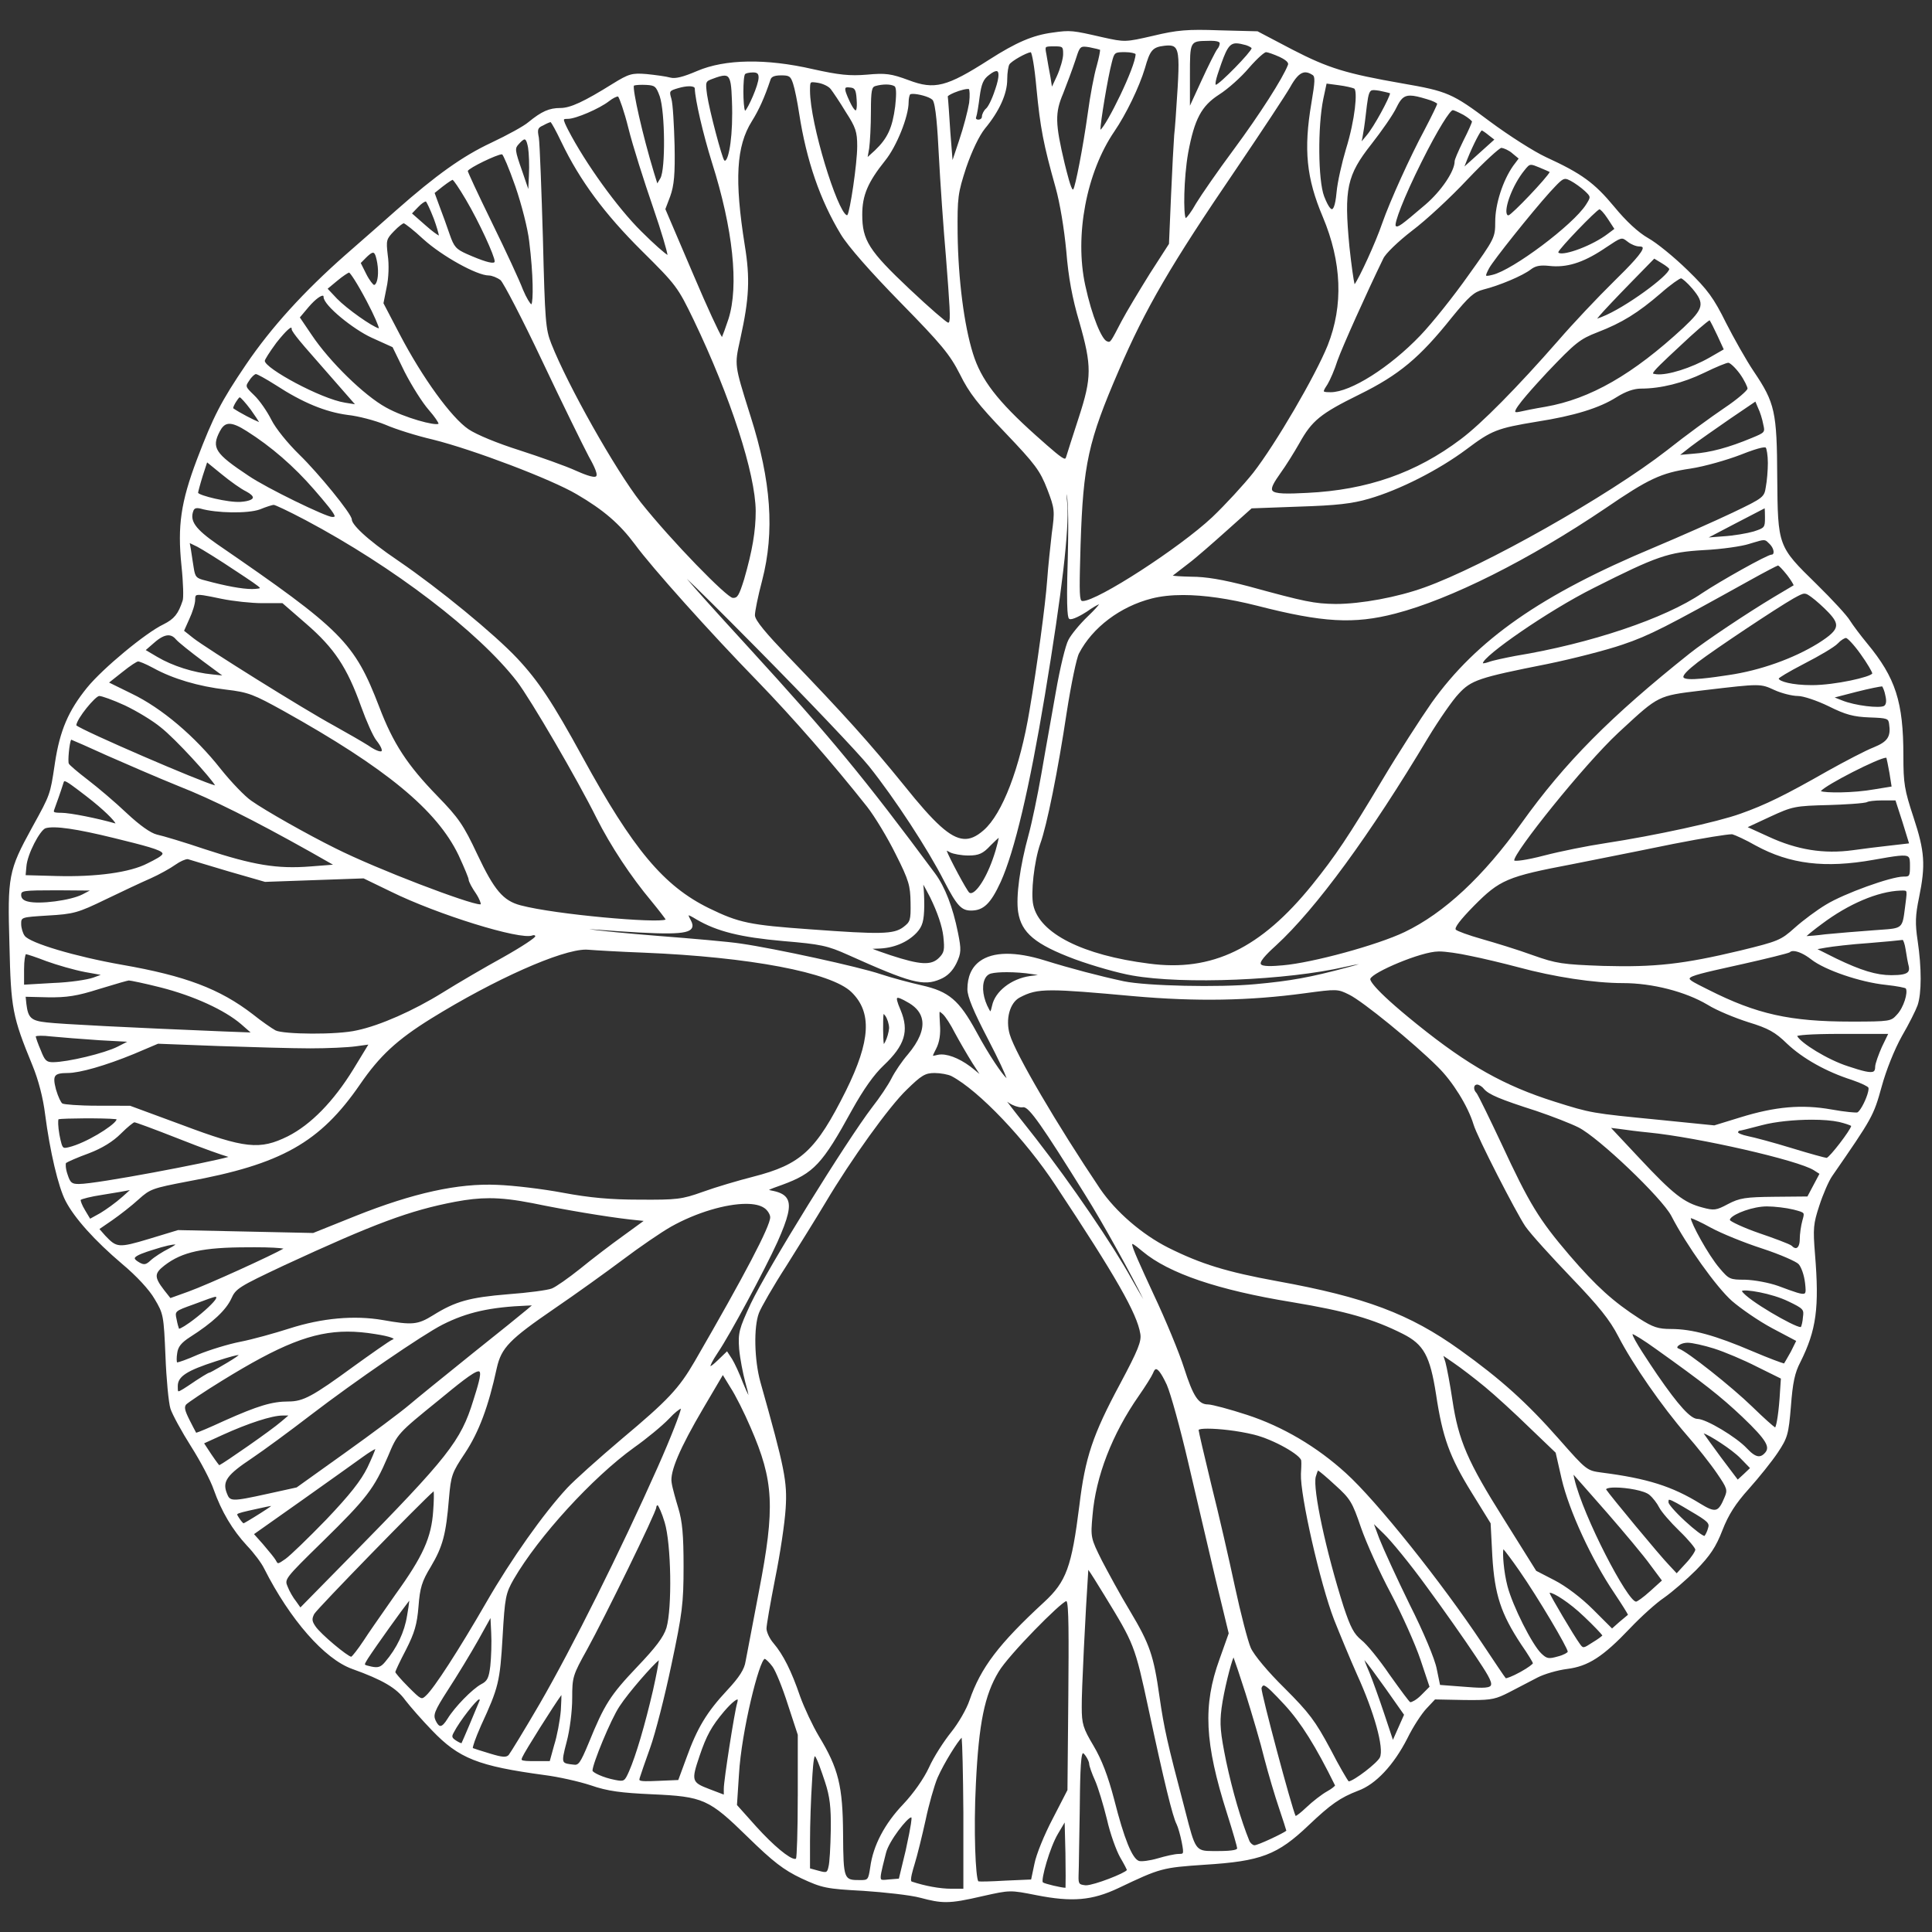 <?xml version="1.0" encoding="UTF-8" standalone="no"?> <svg xmlns="http://www.w3.org/2000/svg" xmlns:xlink="http://www.w3.org/1999/xlink" width="500" height="500" viewBox="0 0 500 500" xml:space="preserve"><rect x="0" y="0" width="500" height="500" fill="#333333" stroke="none"/> <desc>Created with Fabric.js 3.6.3</desc> <defs> </defs> <g transform="matrix(5.499 0 0 5.499 250 250)"> <path style="stroke: none; stroke-width: 0; stroke-dasharray: none; stroke-linecap: butt; stroke-dashoffset: 0; stroke-linejoin: miter; stroke-miterlimit: 4; fill: rgb(255,255,255); fill-rule: nonzero; opacity: 1;" transform=" translate(-49.999, -50.001)" d="M 94.591 43.001 c -0.427 -1.293 -0.476 -1.59 -0.476 -2.892 c 0 -2.536 -0.366 -3.672 -1.703 -5.287 c -0.313 -0.379 -0.679 -0.867 -0.815 -1.085 c -0.134 -0.227 -0.812 -0.965 -1.577 -1.716 c -1.814 -1.773 -1.814 -1.773 -1.842 -5.015 c -0.014 -3.086 -0.106 -3.505 -1.101 -4.982 c -0.361 -0.534 -0.948 -1.583 -1.307 -2.287 c -0.579 -1.172 -0.867 -1.566 -1.812 -2.484 c -0.63 -0.616 -1.462 -1.293 -1.854 -1.509 c -0.469 -0.268 -1.035 -0.792 -1.597 -1.476 c -0.935 -1.128 -1.535 -1.564 -3.211 -2.334 c -0.56 -0.259 -1.749 -1.016 -2.652 -1.687 c -1.753 -1.314 -1.984 -1.415 -4.116 -1.784 C 67.877 8 67.056 7.748 65.357 6.871 l -1.638 -0.86 l -1.796 -0.046 c -1.5 -0.055 -1.991 -0.013 -3.125 0.26 c -1.299 0.298 -1.32 0.3 -2.367 0.068 c -1.419 -0.325 -1.506 -0.344 -2.365 -0.22 c -0.922 0.123 -1.702 0.457 -2.982 1.277 c -1.998 1.279 -2.563 1.422 -3.776 0.964 c -0.832 -0.309 -1.09 -0.344 -1.974 -0.262 c -0.807 0.066 -1.305 0.015 -2.538 -0.259 c -2.202 -0.507 -4.137 -0.476 -5.448 0.085 c -0.672 0.288 -1.029 0.374 -1.264 0.312 c -0.198 -0.057 -0.717 -0.125 -1.115 -0.166 c -0.688 -0.057 -0.839 -0.013 -1.601 0.458 c -1.348 0.841 -1.99 1.139 -2.457 1.139 c -0.529 0 -0.882 0.156 -1.508 0.667 c -0.2 0.176 -0.958 0.595 -1.763 0.975 c -1.332 0.625 -2.582 1.515 -4.461 3.174 c -0.372 0.329 -1.503 1.331 -2.375 2.088 c -1.971 1.735 -3.505 3.425 -4.689 5.169 c -1.172 1.729 -1.539 2.44 -2.313 4.474 c -0.754 2 -0.917 3.117 -0.727 4.978 c 0.09 0.852 0.103 1.544 0.057 1.658 c -0.204 0.625 -0.397 0.865 -0.901 1.117 c -0.834 0.396 -2.85 2.065 -3.594 2.976 c -0.884 1.09 -1.279 2.014 -1.513 3.532 l -0.017 0.116 c -0.209 1.391 -0.209 1.391 -1.026 2.874 l -0.043 0.078 c -1.104 2.014 -1.152 2.272 -1.057 5.512 c 0.068 3.001 0.139 3.372 1.082 5.668 c 0.283 0.688 0.501 1.529 0.597 2.308 c 0.226 1.743 0.62 3.417 0.961 4.071 c 0.418 0.809 1.363 1.862 2.66 2.964 c 0.681 0.569 1.281 1.217 1.531 1.652 c 0.416 0.696 0.43 0.771 0.512 2.692 c 0.04 1.063 0.147 2.194 0.234 2.47 c 0.086 0.27 0.532 1.088 0.975 1.786 c 0.446 0.703 0.922 1.611 1.061 2.023 c 0.368 1.037 0.881 1.899 1.566 2.639 c 0.327 0.341 0.689 0.825 0.81 1.08 c 1.215 2.403 2.839 4.255 4.137 4.72 c 1.441 0.517 2.096 0.902 2.503 1.472 c 0.233 0.302 0.795 0.946 1.259 1.423 c 1.269 1.323 2.162 1.677 5.313 2.104 c 0.622 0.079 1.585 0.293 2.146 0.476 c 0.813 0.285 1.461 0.359 2.881 0.425 c 2.435 0.108 2.688 0.222 4.526 2.02 c 1.187 1.159 1.68 1.539 2.511 1.935 c 0.986 0.458 1.178 0.497 2.926 0.591 c 0.951 0.063 2.214 0.199 2.68 0.326 c 0.495 0.133 0.832 0.203 1.206 0.203 c 0.43 0 0.91 -0.092 1.738 -0.284 c 1.279 -0.286 1.28 -0.286 2.518 -0.041 c 1.681 0.331 2.618 0.251 3.854 -0.332 c 1.983 -0.944 2.06 -0.964 4.063 -1.101 c 2.647 -0.164 3.425 -0.459 4.891 -1.856 c 1.05 -0.996 1.485 -1.3 2.33 -1.627 c 0.826 -0.298 1.672 -1.197 2.321 -2.468 c 0.269 -0.552 0.678 -1.167 0.892 -1.394 l 0.408 -0.435 l 1.356 0.027 c 0.148 0.002 0.281 0.003 0.401 0.003 c 0.92 0 1.129 -0.059 1.725 -0.363 c 0.261 -0.135 0.609 -0.317 0.915 -0.476 l 0.423 -0.22 c 0.318 -0.166 0.941 -0.347 1.389 -0.404 c 1 -0.125 1.693 -0.572 2.965 -1.912 c 0.53 -0.559 1.249 -1.205 1.603 -1.44 c 0.385 -0.271 1.061 -0.855 1.509 -1.303 c 0.661 -0.675 0.939 -1.095 1.239 -1.873 c 0.283 -0.729 0.621 -1.258 1.246 -1.951 c 0.483 -0.541 1.092 -1.302 1.356 -1.698 c 0.466 -0.7 0.512 -0.862 0.622 -2.181 c 0.084 -1.119 0.184 -1.586 0.445 -2.083 c 0.754 -1.509 0.896 -2.555 0.688 -5.09 c -0.097 -1.206 -0.078 -1.418 0.203 -2.273 c 0.175 -0.542 0.447 -1.166 0.606 -1.393 c 1.903 -2.751 1.946 -2.83 2.328 -4.206 c 0.208 -0.767 0.599 -1.745 0.95 -2.376 c 0.338 -0.578 0.662 -1.231 0.741 -1.456 c 0.193 -0.567 0.194 -1.761 0.003 -3.04 c -0.122 -0.809 -0.109 -1.188 0.066 -2.03 C 95.166 45.247 95.122 44.611 94.591 43.001 z M 94.072 43.224 l 0.31 1.006 l -0.954 0.11 c -0.477 0.055 -1.196 0.139 -1.689 0.211 c -1.368 0.187 -2.632 -0.015 -3.972 -0.638 l -0.979 -0.446 l 1.047 -0.487 c 1.067 -0.493 1.172 -0.514 2.793 -0.555 c 0.553 -0.016 1.718 -0.074 1.79 -0.146 c 0.035 -0.024 0.316 -0.072 0.706 -0.072 h 0.619 L 94.072 43.224 z M 92.76 41.685 c -1.015 0.184 -2.345 0.173 -2.53 0.085 c 0.249 -0.304 2.74 -1.571 3.072 -1.571 c 0.005 0 0.009 0 0.013 0.001 c 0.02 0.071 0.078 0.351 0.143 0.709 l 0.102 0.646 L 92.76 41.685 z M 93.442 38.602 c 0.092 0.601 -0.063 0.838 -0.719 1.106 c -0.374 0.144 -1.371 0.667 -2.163 1.109 c -2.013 1.148 -2.936 1.6 -4.114 2.017 c -1.072 0.388 -3.993 1.024 -6.379 1.39 c -0.819 0.123 -2.096 0.38 -2.844 0.574 c -0.887 0.233 -1.369 0.277 -1.422 0.239 c -0.066 -0.32 3.273 -4.5 4.895 -6.01 l 0.175 -0.162 c 1.713 -1.584 1.713 -1.584 3.67 -1.82 l 0.24 -0.029 c 1.307 -0.154 1.958 -0.231 2.365 -0.231 c 0.404 0 0.569 0.076 0.897 0.227 l 0.009 0.004 c 0.328 0.15 0.831 0.277 1.099 0.277 c 0.251 0 0.903 0.218 1.452 0.486 c 0.786 0.393 1.165 0.496 1.931 0.524 C 93.372 38.331 93.408 38.362 93.442 38.602 z M 93.266 37.266 v 0.003 c 0.063 0.262 0.043 0.423 -0.059 0.491 c -0.204 0.12 -1.367 -0.008 -1.989 -0.263 l -0.337 -0.134 l 1.013 -0.262 c 0.639 -0.163 1.132 -0.256 1.222 -0.26 C 93.148 36.884 93.228 37.054 93.266 37.266 z M 91.416 34.563 c 0.067 0.007 0.359 0.299 0.684 0.757 v 0 c 0.327 0.453 0.548 0.849 0.551 0.91 c -0.053 0.165 -1.755 0.553 -2.844 0.553 c -0.946 0 -1.535 -0.178 -1.56 -0.31 c 0.043 -0.052 0.348 -0.257 1.255 -0.729 c 0.631 -0.322 1.375 -0.756 1.529 -0.925 C 91.169 34.669 91.345 34.563 91.416 34.563 z M 89.462 32.477 c 0.098 0 0.178 0.058 0.329 0.167 c 0.197 0.141 0.563 0.469 0.799 0.717 v 0 c 0.274 0.287 0.378 0.474 0.357 0.646 c -0.027 0.216 -0.263 0.442 -0.84 0.806 c -1.166 0.722 -2.74 1.281 -4.212 1.495 c -0.663 0.101 -2.043 0.311 -2.13 0.106 c -0.04 -0.093 0.188 -0.333 0.68 -0.714 c 0.809 -0.616 3.668 -2.522 4.499 -2.998 C 89.222 32.549 89.353 32.477 89.462 32.477 z M 88.218 31.151 c 0.037 0.011 0.194 0.161 0.43 0.458 c 0.183 0.242 0.281 0.413 0.303 0.474 c -0.027 0.016 -0.076 0.045 -0.157 0.094 c -0.174 0.105 -0.453 0.272 -0.759 0.451 c -1.295 0.776 -3.258 2.09 -3.964 2.652 c -3.74 2.978 -5.888 5.144 -7.927 7.995 c -1.794 2.515 -3.647 4.24 -5.508 5.13 c -1.278 0.611 -4.331 1.445 -5.729 1.564 c -0.45 0.041 -0.974 0.071 -1.035 -0.063 c -0.068 -0.157 0.482 -0.659 0.719 -0.874 c 1.879 -1.725 4.422 -5.2 7.161 -9.784 c 0.512 -0.844 1.152 -1.765 1.428 -2.053 c 0.594 -0.647 0.943 -0.766 4.162 -1.404 c 1.222 -0.25 2.816 -0.661 3.555 -0.916 c 1.282 -0.432 2.076 -0.85 5.96 -3.007 C 87.623 31.441 88.165 31.163 88.218 31.151 z M 50.649 49.776 c -0.388 0.285 -0.584 0.73 -0.584 1.321 c 0 0.347 0.282 1.029 0.975 2.357 c 0.503 0.967 0.801 1.624 0.869 1.829 c -0.2 -0.172 -0.812 -1.056 -1.423 -2.19 c -0.811 -1.485 -1.291 -1.893 -2.571 -2.182 c -0.537 -0.121 -1.412 -0.353 -1.947 -0.531 c -1.012 -0.342 -4.943 -1.2 -6.573 -1.435 c -0.532 -0.084 -2.325 -0.239 -3.825 -0.355 c -1.525 -0.12 -2.887 -0.253 -3.308 -0.324 c 0.079 0.005 0.153 0.011 0.201 0.014 c 3.48 0.263 4.427 0.252 4.626 -0.047 c 0.079 -0.121 0.02 -0.267 -0.033 -0.367 c -0.087 -0.157 -0.11 -0.223 -0.115 -0.251 c 0.038 0.006 0.136 0.049 0.374 0.195 c 0.962 0.563 2.066 0.839 4.075 1.017 c 1.774 0.149 2.089 0.216 3.055 0.65 c 2.943 1.322 3.552 1.485 4.339 1.147 c 0.335 -0.139 0.577 -0.376 0.763 -0.748 c 0.229 -0.484 0.236 -0.646 0.072 -1.451 c -0.238 -1.189 -0.609 -2.149 -1.073 -2.777 c -3.342 -4.506 -4.898 -6.393 -8.766 -10.623 c -1.757 -1.917 -2.574 -2.836 -2.922 -3.249 c 0.487 0.453 1.578 1.536 3.259 3.236 c 2.44 2.467 4.826 4.976 5.319 5.592 c 1.211 1.517 2.762 3.888 3.53 5.396 c 0.6 1.158 0.813 1.392 1.272 1.392 c 0.586 0 0.926 -0.329 1.396 -1.353 c 0.648 -1.435 1.348 -4.392 2.079 -8.789 c 0.805 -4.847 1.148 -7.797 1.051 -9.021 c -0.009 -0.088 -0.028 -0.289 -0.037 -0.441 c 0.059 0.188 0.114 0.879 0.061 3.065 c -0.086 2.721 0.021 2.783 0.079 2.815 c 0.117 0.071 0.588 -0.193 0.818 -0.344 c 0.268 -0.192 0.479 -0.308 0.58 -0.349 c -0.058 0.083 -0.212 0.264 -0.549 0.586 c -0.372 0.358 -0.774 0.849 -0.896 1.09 c -0.136 0.244 -0.396 1.317 -0.592 2.445 c -0.077 0.439 -0.174 0.981 -0.273 1.541 c -0.148 0.833 -0.304 1.702 -0.409 2.322 c -0.175 1.004 -0.449 2.315 -0.6 2.862 c -0.41 1.491 -0.604 2.918 -0.493 3.638 c 0.153 0.983 0.801 1.523 2.666 2.223 c 0.867 0.318 2.084 0.662 2.712 0.767 c 2.395 0.426 7.266 0.227 10.024 -0.41 c 0.297 -0.068 0.503 -0.107 0.64 -0.128 c -0.112 0.037 -0.283 0.087 -0.541 0.154 c -1.747 0.47 -2.678 0.64 -4.332 0.79 c -1.706 0.163 -5.123 0.087 -6.195 -0.135 c -1.155 -0.248 -2.512 -0.605 -3.722 -0.982 C 52.324 49.309 51.267 49.323 50.649 49.776 z M 53.382 50.425 l -0.38 0.05 c -0.873 0.126 -1.637 0.724 -1.775 1.39 c -0.039 0.177 -0.064 0.247 -0.08 0.272 c -0.011 -0.011 -0.029 -0.037 -0.06 -0.095 c -0.276 -0.492 -0.361 -1.058 -0.21 -1.408 c 0.064 -0.15 0.169 -0.247 0.302 -0.28 c 0.159 -0.041 0.429 -0.062 0.738 -0.062 c 0.381 0 0.822 0.031 1.193 0.09 L 53.382 50.425 z M 48.761 52.156 c 0.024 0.002 0.107 0.076 0.147 0.111 c 0.125 0.112 0.377 0.504 0.562 0.873 l 0.001 0.001 c 0.197 0.366 0.563 1.002 0.835 1.437 l 0.327 0.504 l -0.227 -0.188 c -0.54 -0.457 -1.137 -0.73 -1.563 -0.73 c -0.072 0 -0.14 0.008 -0.201 0.024 c -0.06 0.015 -0.153 0.038 -0.193 0.038 c -0.002 0 -0.004 0 -0.006 0 c 0.005 -0.047 0.08 -0.192 0.146 -0.322 c 0.162 -0.309 0.223 -0.704 0.183 -1.172 C 48.759 52.491 48.741 52.19 48.761 52.156 z M 39.323 68.027 c 0.042 0.46 0.18 1.157 0.289 1.565 c 0.093 0.325 0.134 0.506 0.151 0.606 c -0.049 -0.09 -0.131 -0.261 -0.262 -0.583 c -0.166 -0.442 -0.397 -0.933 -0.51 -1.115 l -0.238 -0.365 l -0.426 0.411 c -0.224 0.218 -0.321 0.276 -0.358 0.291 c 0.009 -0.05 0.062 -0.21 0.366 -0.665 c 0.545 -0.803 2.187 -3.853 2.789 -5.18 c 0.509 -1.139 0.637 -1.683 0.472 -2.01 c -0.098 -0.194 -0.3 -0.316 -0.657 -0.394 c -0.064 -0.012 -0.161 -0.031 -0.213 -0.048 c 0.088 -0.05 0.355 -0.146 0.616 -0.238 c 1.496 -0.549 1.896 -0.977 3.288 -3.517 c 0.549 -0.986 1.037 -1.674 1.492 -2.104 c 0.997 -0.941 1.207 -1.62 0.803 -2.595 c -0.188 -0.432 -0.193 -0.553 -0.165 -0.579 c 0.03 -0.027 0.152 -0.004 0.571 0.245 c 0.351 0.214 0.554 0.482 0.605 0.798 c 0.074 0.448 -0.152 0.991 -0.672 1.611 c -0.267 0.307 -0.613 0.813 -0.771 1.129 c -0.153 0.307 -0.561 0.915 -0.909 1.357 c -1.229 1.611 -4.911 7.567 -5.711 9.236 C 39.314 67.086 39.268 67.267 39.323 68.027 z M 46.098 52.981 c 0 -0.286 0 -0.637 0.028 -0.725 c 0.013 0.012 0.035 0.036 0.072 0.085 c 0.1 0.138 0.181 0.399 0.182 0.583 c -0.015 0.193 -0.097 0.483 -0.185 0.647 c -0.029 0.055 -0.048 0.087 -0.062 0.106 C 46.107 53.56 46.102 53.19 46.098 52.981 z M 47.989 46.17 c 0.072 0.128 0.177 0.321 0.32 0.595 c 0.347 0.708 0.568 1.362 0.623 1.84 c 0.067 0.641 0.042 0.764 -0.204 1.011 c -0.364 0.364 -0.875 0.339 -2.282 -0.122 c -0.385 -0.131 -0.705 -0.241 -0.844 -0.302 c 0.072 -0.006 0.177 -0.008 0.255 -0.01 c 0.723 -0.014 1.387 -0.288 1.824 -0.753 c 0.271 -0.299 0.341 -0.544 0.354 -1.249 C 48.036 46.834 48.021 46.434 47.989 46.17 z M 49.089 44.574 c 0.04 0.015 0.101 0.042 0.173 0.086 c 0.148 0.068 0.518 0.141 0.854 0.141 c 0.483 0 0.687 -0.091 1.031 -0.465 c 0.221 -0.22 0.334 -0.323 0.393 -0.371 c -0.017 0.102 -0.063 0.307 -0.147 0.594 c -0.347 1.163 -0.829 1.898 -1.106 2 c -0.049 0.018 -0.093 0.017 -0.131 -0.009 C 50.042 46.467 49.212 44.915 49.089 44.574 z M 87.806 30.126 L 87.806 30.126 c 0.167 0.159 0.229 0.362 0.189 0.46 c -0.015 0.037 -0.043 0.055 -0.086 0.055 c -0.198 0 -2.421 1.249 -3.263 1.811 c -1.741 1.192 -5.271 2.379 -8.785 2.954 c -0.488 0.093 -1.077 0.217 -1.263 0.289 c -0.165 0.059 -0.254 0.061 -0.271 0.061 c -0.001 0 -0.002 0 -0.003 0 c 0 -0.332 3.065 -2.471 5.214 -3.545 c 2.979 -1.502 3.511 -1.686 5.18 -1.783 c 0.866 -0.042 1.8 -0.183 2.128 -0.289 l 0.087 -0.027 c 0.335 -0.102 0.5 -0.152 0.605 -0.152 c 0.102 0 0.148 0.047 0.24 0.14 L 87.806 30.126 z M 84.954 29.832 l 1.218 -0.638 c 0.508 -0.263 0.96 -0.498 1.226 -0.636 c 0.082 -0.043 0.146 -0.076 0.189 -0.098 c 0.007 0.074 0.014 0.219 0.014 0.43 c 0 0.478 -0.011 0.49 -0.537 0.662 c -0.303 0.088 -0.948 0.201 -1.465 0.23 L 84.954 29.832 z M 87.639 25.605 c 0.039 0.048 0.098 0.36 0.098 0.719 c 0 0.348 -0.042 0.852 -0.095 1.125 c -0.077 0.481 -0.082 0.51 -1.569 1.219 c -0.82 0.39 -2.479 1.125 -3.696 1.637 c -5.311 2.219 -8.342 4.336 -10.463 7.306 c -0.516 0.738 -1.572 2.374 -2.322 3.633 c -1.588 2.655 -2.205 3.577 -3.3 4.936 c -2.42 2.995 -4.709 4.106 -7.681 3.708 c -3.114 -0.393 -5.149 -1.419 -5.443 -2.746 c -0.131 -0.561 0.04 -2.075 0.325 -2.893 c 0.313 -0.855 0.836 -3.454 1.245 -6.179 c 0.212 -1.359 0.468 -2.581 0.581 -2.783 c 0.629 -1.215 1.939 -2.205 3.422 -2.582 c 0.424 -0.108 0.919 -0.163 1.476 -0.163 c 0.983 0 2.16 0.169 3.481 0.503 c 3.094 0.794 4.553 0.877 6.509 0.369 c 2.594 -0.672 6.294 -2.527 9.897 -4.962 c 2.017 -1.38 2.613 -1.659 3.992 -1.861 c 0.669 -0.1 1.737 -0.412 2.345 -0.645 C 87.498 25.525 87.624 25.591 87.639 25.605 z M 87.15 23.438 l 0.127 0.302 c 0.09 0.179 0.2 0.529 0.242 0.765 v 0.002 c 0.088 0.375 0.09 0.383 -0.53 0.639 c -1.09 0.456 -1.975 0.693 -2.783 0.747 l -0.596 0.053 l 0.494 -0.387 c 0.352 -0.27 1.185 -0.848 1.854 -1.312 L 87.15 23.438 z M 85.876 21.611 c 0.067 0 0.3 0.188 0.547 0.525 c 0.208 0.292 0.358 0.617 0.358 0.693 c -0.012 0.083 -0.445 0.48 -1.098 0.915 c -0.615 0.416 -1.825 1.296 -2.704 1.995 c -2.756 2.142 -8.622 5.456 -11.411 6.449 c -1.261 0.456 -2.978 0.775 -4.173 0.775 c -1.006 -0.014 -1.427 -0.099 -4.097 -0.831 c -1.226 -0.321 -2.008 -0.452 -2.7 -0.452 c -0.55 -0.013 -0.775 -0.035 -0.867 -0.051 c 0.129 -0.098 0.423 -0.325 0.719 -0.555 c 0.395 -0.295 1.242 -1.046 1.846 -1.586 l 1.146 -1.025 l 2.234 -0.082 c 1.758 -0.055 2.496 -0.138 3.288 -0.37 c 1.435 -0.414 3.278 -1.35 4.589 -2.328 c 1.189 -0.892 1.438 -0.99 3.321 -1.301 c 1.749 -0.273 2.939 -0.64 3.745 -1.153 c 0.427 -0.267 0.813 -0.402 1.147 -0.402 c 0.93 0 1.985 -0.263 2.97 -0.742 C 85.345 21.788 85.793 21.611 85.876 21.611 z M 85.366 20.34 l 0.295 0.641 l -0.67 0.386 c -0.852 0.487 -1.97 0.841 -2.495 0.785 c -0.128 -0.014 -0.159 -0.028 -0.162 -0.037 c -0.028 -0.085 0.499 -0.576 1.229 -1.255 c 0.744 -0.705 1.301 -1.178 1.433 -1.25 C 85.048 19.69 85.194 19.969 85.366 20.34 z M 84.187 18.126 c 0.587 0.705 0.536 0.927 -0.42 1.829 c -2.384 2.208 -4.388 3.357 -6.498 3.727 c -0.498 0.083 -1.046 0.193 -1.204 0.232 c -0.192 0.045 -0.213 0.01 -0.213 0.009 c -0.087 -0.148 0.978 -1.298 1.488 -1.85 c 1.348 -1.416 1.549 -1.575 2.384 -1.899 c 1.145 -0.441 1.896 -0.905 2.978 -1.838 c 0.486 -0.428 0.882 -0.695 0.95 -0.698 C 83.704 17.642 83.934 17.829 84.187 18.126 z M 82.39 16.71 l 0.349 0.212 c 0.224 0.134 0.344 0.241 0.357 0.274 c -0.014 0.307 -2.087 1.836 -3.175 2.257 l -0.22 0.083 l 0.139 -0.168 c 0.153 -0.181 0.792 -0.86 1.418 -1.499 L 82.39 16.71 z M 81.111 15.893 l 0.039 0.029 c 0.148 0.119 0.389 0.215 0.535 0.215 c 0.09 0 0.146 0.017 0.158 0.047 c 0.071 0.173 -0.638 0.899 -1.34 1.587 c -0.79 0.776 -1.968 2.027 -2.624 2.788 c -1.951 2.229 -3.625 3.923 -4.592 4.647 c -2.104 1.589 -4.403 2.393 -7.233 2.529 c -0.899 0.046 -1.542 0.063 -1.641 -0.118 c -0.068 -0.125 0.09 -0.393 0.387 -0.813 c 0.257 -0.352 0.654 -0.994 0.891 -1.411 c 0.593 -1.064 0.987 -1.385 2.817 -2.287 c 1.869 -0.92 2.847 -1.735 4.357 -3.63 c 0.815 -0.996 1.036 -1.191 1.474 -1.308 c 0.773 -0.193 1.864 -0.655 2.244 -0.95 c 0.166 -0.127 0.332 -0.182 0.59 -0.182 c 0.077 0 0.163 0.005 0.261 0.015 c 0.815 0.095 1.575 -0.135 2.545 -0.772 l 0.121 -0.081 C 80.852 15.697 80.854 15.694 81.111 15.893 z M 80.21 14.846 l 0.303 0.465 l -0.291 0.218 c -0.74 0.571 -2.054 1.043 -2.319 0.914 c -0.024 -0.012 -0.029 -0.025 -0.029 -0.037 c 0.045 -0.17 1.765 -1.961 1.937 -2.017 C 79.853 14.39 80.008 14.534 80.21 14.846 z M 78.205 12.958 c 0.071 0 0.144 0.036 0.249 0.089 c 0.196 0.104 0.491 0.316 0.672 0.483 c 0.284 0.272 0.284 0.272 0.047 0.647 c -0.608 0.945 -3.439 3.07 -4.393 3.295 c -0.235 0.06 -0.289 0.05 -0.299 0.038 c -0.02 -0.024 0.027 -0.142 0.137 -0.348 c 0.199 -0.371 1.989 -2.613 2.859 -3.58 C 77.913 13.111 78.058 12.958 78.205 12.958 z M 76.597 12.296 c 0.083 0 0.193 0.045 0.388 0.125 l 0.108 0.046 c 0.15 0.063 0.317 0.134 0.377 0.165 c -0.123 0.267 -1.769 2 -1.94 2.041 c -0.035 0 -0.058 -0.016 -0.074 -0.05 c -0.132 -0.278 0.258 -1.372 0.823 -2.067 C 76.424 12.375 76.487 12.296 76.597 12.296 z M 75.714 11.757 L 76.008 12 l -0.26 0.346 c -0.488 0.698 -0.842 1.8 -0.842 2.622 c 0 0.75 -0.023 0.797 -1.26 2.523 c -0.688 0.977 -1.703 2.249 -2.262 2.833 c -1.432 1.499 -3.286 2.673 -4.222 2.673 c -0.097 0 -0.299 0 -0.32 -0.04 c -0.022 -0.043 0.104 -0.232 0.172 -0.334 c 0.115 -0.188 0.337 -0.693 0.468 -1.115 c 0.229 -0.645 1.377 -3.202 2.156 -4.801 c 0.101 -0.228 0.699 -0.807 1.362 -1.317 c 0.643 -0.482 1.81 -1.563 2.6 -2.408 c 0.828 -0.872 1.497 -1.473 1.596 -1.486 C 75.308 11.509 75.558 11.614 75.714 11.757 z M 74.61 10.912 l 0.254 0.196 l -1.407 1.265 l 0.126 -0.321 c 0.318 -0.788 0.627 -1.341 0.688 -1.375 C 74.302 10.683 74.439 10.77 74.61 10.912 z M 72.909 9.722 c 0.037 0 0.192 0.059 0.508 0.226 c 0.241 0.142 0.387 0.281 0.397 0.31 c -0.005 0.048 -0.162 0.424 -0.404 0.894 c -0.274 0.566 -0.414 0.895 -0.414 0.978 c 0 0.465 -0.63 1.398 -1.375 2.037 c -1.168 0.996 -1.288 1.081 -1.397 1.008 c -0.081 -0.118 0.36 -1.304 1.215 -3.015 C 72.225 10.584 72.783 9.728 72.909 9.722 z M 70.903 9.037 c 0.185 0 0.429 0.059 0.776 0.165 l 0.001 0 c 0.305 0.083 0.482 0.191 0.496 0.221 c -0.009 0.058 -0.239 0.542 -0.595 1.222 c -0.679 1.261 -1.63 3.359 -1.995 4.403 c -0.31 0.913 -1.086 2.586 -1.299 2.867 c -0.048 -0.192 -0.145 -0.854 -0.243 -1.764 c -0.259 -2.729 -0.122 -3.362 1.041 -4.837 c 0.453 -0.578 1.02 -1.381 1.18 -1.729 C 70.454 9.201 70.597 9.037 70.903 9.037 z M 68.658 11.006 c 0.04 -0.199 0.109 -0.648 0.151 -1.028 c 0.085 -0.737 0.124 -1.074 0.243 -1.165 c 0.033 -0.025 0.078 -0.035 0.136 -0.035 c 0.066 0 0.15 0.013 0.257 0.028 c 0.11 0.023 0.427 0.09 0.512 0.122 c -0.021 0.2 -0.747 1.575 -1.126 2.008 l -0.212 0.254 L 68.658 11.006 z M 66.815 9.191 l 0.154 -0.719 l 0.569 0.076 c 0.33 0.041 0.656 0.122 0.732 0.158 c 0.161 0.111 0.051 1.431 -0.393 2.863 c -0.183 0.614 -0.396 1.536 -0.438 2.016 c -0.065 0.721 -0.18 0.792 -0.214 0.797 c -0.001 0 -0.003 0 -0.005 0 c -0.036 0 -0.152 -0.054 -0.367 -0.606 C 66.568 13.026 66.547 10.498 66.815 9.191 z M 65.878 7.955 c 0.03 -0.008 0.061 -0.012 0.093 -0.012 c 0.1 0 0.208 0.039 0.332 0.12 l 0.002 0.001 c 0.131 0.077 0.122 0.3 -0.051 1.327 c -0.371 2.183 -0.235 3.533 0.535 5.351 c 0.897 2.135 0.976 4.17 0.232 6.049 c -0.584 1.446 -2.449 4.639 -3.501 5.993 c -0.458 0.576 -1.325 1.517 -1.934 2.096 c -1.531 1.438 -5.403 3.945 -6.094 3.945 c -0.036 0 -0.051 -0.008 -0.063 -0.02 c -0.107 -0.111 -0.089 -0.797 -0.038 -2.632 c 0.123 -3.795 0.358 -4.868 1.798 -8.199 c 1.258 -2.925 2.445 -4.962 5.522 -9.478 c 1.239 -1.829 2.331 -3.485 2.542 -3.853 C 65.488 8.218 65.681 8.005 65.878 7.955 z M 62.72 6.578 c 0.121 0 0.268 0.035 0.457 0.085 c 0.17 0.057 0.258 0.125 0.265 0.142 c -0.021 0.18 -1.501 1.696 -1.688 1.725 c -0.007 -0.006 -0.063 -0.072 0.147 -0.671 C 62.239 6.855 62.379 6.578 62.72 6.578 z M 60.538 8.07 c 0 -1.597 0 -1.597 0.837 -1.609 l 0.044 -0.001 c 0.037 -0.001 0.072 -0.002 0.105 -0.002 c 0.275 0 0.367 0.045 0.397 0.075 c 0.013 0.012 0.019 0.025 0.019 0.042 c 0 0.083 -0.051 0.207 -0.111 0.268 c -0.08 0.097 -0.441 0.817 -0.759 1.513 l -0.532 1.157 V 8.07 z M 60.455 11.729 c 0.297 -1.588 0.623 -2.203 1.452 -2.737 c 0.417 -0.264 1.046 -0.826 1.403 -1.252 c 0.444 -0.509 0.745 -0.747 0.809 -0.747 c 0.08 0 0.364 0.1 0.648 0.228 c 0.446 0.215 0.399 0.333 0.383 0.373 c -0.239 0.626 -1.333 2.334 -2.546 3.974 c -0.755 1.016 -1.542 2.156 -1.777 2.544 c -0.222 0.401 -0.422 0.65 -0.484 0.693 C 60.226 14.634 60.242 12.942 60.455 11.729 z M 59.334 6.692 c 0.077 -0.009 0.144 -0.014 0.201 -0.014 c 0.143 0 0.231 0.028 0.295 0.088 c 0.195 0.185 0.198 0.729 0.131 1.879 c -0.068 1.121 -0.129 1.962 -0.164 2.251 c -0.026 0.327 -0.094 1.585 -0.149 2.868 l -0.096 2.252 l -0.907 1.409 c -0.492 0.792 -1.093 1.788 -1.325 2.228 c -0.525 1.009 -0.523 1.011 -0.674 0.952 L 56.63 20.6 c -0.236 -0.09 -0.693 -1.125 -1.02 -2.639 c -0.507 -2.338 0.057 -5.313 1.37 -7.236 c 0.554 -0.81 1.173 -2.089 1.44 -2.977 C 58.66 6.896 58.779 6.758 59.334 6.692 z M 56.865 7.46 c 0.116 -0.455 0.134 -0.468 0.62 -0.468 c 0.279 0 0.467 0.059 0.496 0.092 c -0.009 0.618 -1.367 3.36 -1.656 3.56 C 56.32 10.334 56.668 8.198 56.865 7.46 z M 55.145 7.381 c 0.169 -0.525 0.208 -0.647 0.412 -0.647 c 0.063 0 0.14 0.011 0.24 0.026 c 0.32 0.064 0.465 0.104 0.512 0.122 c 0.003 0.074 -0.046 0.35 -0.154 0.743 c -0.128 0.428 -0.318 1.436 -0.425 2.246 c -0.228 1.639 -0.589 3.462 -0.682 3.575 c -0.012 0.011 -0.018 0.013 -0.018 0.013 c -0.091 -0.022 -0.278 -0.78 -0.39 -1.232 c -0.447 -1.885 -0.458 -2.376 -0.07 -3.286 C 54.745 8.497 55.006 7.799 55.145 7.381 z M 53.762 6.766 c 0.036 -0.044 0.168 -0.046 0.38 -0.046 c 0.416 0 0.428 0.011 0.428 0.373 c 0 0.21 -0.136 0.682 -0.295 1.03 l -0.231 0.493 l -0.071 -0.455 c -0.06 -0.304 -0.138 -0.748 -0.19 -1.064 C 53.747 6.918 53.729 6.807 53.762 6.766 z M 52.042 7.569 c 0.095 -0.156 0.786 -0.547 1.009 -0.575 c 0.052 0.08 0.164 0.587 0.263 1.687 v 0 c 0.183 1.892 0.326 2.637 0.903 4.69 c 0.201 0.72 0.398 1.895 0.503 2.993 c 0.097 1.219 0.281 2.218 0.616 3.34 c 0.587 2.06 0.583 2.604 -0.027 4.475 c -0.285 0.868 -0.54 1.678 -0.587 1.831 c -0.015 0.051 -0.032 0.105 -0.058 0.112 c -0.004 0.001 -0.008 0.002 -0.014 0.002 c -0.131 0 -0.602 -0.417 -1.362 -1.093 c -1.809 -1.617 -2.583 -2.625 -2.961 -3.854 c -0.418 -1.331 -0.694 -3.491 -0.722 -5.636 c -0.014 -1.727 0.01 -1.902 0.406 -3.123 c 0.273 -0.792 0.611 -1.492 0.879 -1.827 c 0.677 -0.815 1.049 -1.636 1.049 -2.311 C 51.939 7.934 51.998 7.634 52.042 7.569 z M 50.643 9.079 c 0.081 -0.595 0.174 -0.811 0.432 -1.005 c 0.193 -0.155 0.3 -0.19 0.355 -0.19 c 0.024 0 0.04 0.007 0.049 0.013 c 0.035 0.025 0.133 0.163 -0.113 0.872 L 51.364 8.77 c -0.147 0.458 -0.333 0.811 -0.423 0.878 c -0.103 0.089 -0.193 0.267 -0.193 0.379 c 0 0.081 -0.072 0.141 -0.169 0.141 c -0.048 0 -0.086 -0.016 -0.103 -0.041 c -0.016 -0.023 -0.01 -0.049 -0.001 -0.069 C 50.521 9.937 50.593 9.478 50.643 9.079 z M 49.447 8.898 c 0.286 -0.119 0.605 -0.195 0.693 -0.166 c 0.024 0.042 0.051 0.269 0.007 0.646 c -0.056 0.347 -0.26 1.144 -0.476 1.779 l -0.305 0.913 l -0.104 -1.31 c -0.046 -0.738 -0.103 -1.561 -0.121 -1.688 C 49.154 9.053 49.226 8.99 49.447 8.898 z M 45.442 11.522 c 0.04 -0.292 0.082 -1.061 0.082 -1.74 c 0 -0.997 0.045 -1.15 0.209 -1.194 c 0.171 -0.049 0.349 -0.073 0.506 -0.073 c 0.165 0 0.309 0.027 0.396 0.081 c 0.11 0.069 0.074 0.543 0.031 0.948 c -0.134 1.018 -0.357 1.501 -0.953 2.071 l -0.343 0.312 L 45.442 11.522 z M 46.196 12.093 c 0.536 -0.66 1.103 -2.073 1.103 -2.748 c 0 -0.176 0.042 -0.325 0.067 -0.36 c 0.02 -0.019 0.066 -0.028 0.132 -0.028 c 0.25 0 0.76 0.127 0.918 0.275 l 0.001 0 c 0.162 0.145 0.247 1.499 0.297 2.504 c 0.072 1.39 0.226 3.589 0.342 4.901 c 0.175 2.258 0.226 2.977 0.136 3.074 c -0.007 0.007 -0.016 0.012 -0.038 0.012 c -0.095 -0.028 -0.847 -0.672 -1.815 -1.584 c -1.911 -1.803 -2.223 -2.293 -2.223 -3.499 C 45.115 13.734 45.378 13.115 46.196 12.093 z M 44.33 8.677 c 0.015 -0.02 0.049 -0.03 0.104 -0.03 c 0.033 0 0.072 0.003 0.12 0.011 c 0.198 0.022 0.27 0.074 0.298 0.567 v 0.001 c 0.036 0.467 -0.04 0.508 -0.041 0.509 c -0.005 0 -0.093 -0.009 -0.287 -0.425 C 44.396 9.039 44.274 8.752 44.33 8.677 z M 42.703 8.426 c 0.017 -0.014 0.044 -0.019 0.083 -0.019 c 0.062 0 0.151 0.014 0.264 0.032 c 0.232 0.041 0.499 0.175 0.582 0.293 l 0.002 0.002 c 0.093 0.119 0.417 0.593 0.707 1.075 c 0.468 0.721 0.538 0.932 0.538 1.61 c 0 0.827 -0.344 3.106 -0.464 3.241 c -0.009 0.008 -0.015 0.009 -0.029 0.005 c -0.441 -0.179 -1.728 -4.295 -1.728 -5.867 C 42.658 8.592 42.66 8.463 42.703 8.426 z M 39.604 8.023 c 0.022 -0.03 0.182 -0.076 0.369 -0.076 c 0.2 0 0.265 0.058 0.265 0.237 c 0 0.36 -0.503 1.464 -0.636 1.568 C 39.499 9.558 39.492 8.142 39.604 8.023 z M 39.587 16.08 c -0.491 -3.083 -0.401 -4.664 0.333 -5.835 c 0.337 -0.537 0.6 -1.124 0.88 -1.962 c 0.032 -0.098 0.117 -0.198 0.498 -0.198 c 0.393 0 0.45 0.042 0.566 0.402 v 0 c 0.075 0.225 0.197 0.826 0.284 1.398 c 0.342 2.209 0.982 4.068 1.959 5.682 c 0.333 0.554 1.387 1.757 2.818 3.217 c 1.922 1.961 2.313 2.434 2.79 3.372 c 0.428 0.87 0.848 1.411 2.138 2.756 c 1.406 1.475 1.627 1.771 1.968 2.645 c 0.354 0.922 0.363 1.02 0.216 2.079 c -0.053 0.472 -0.176 1.577 -0.219 2.213 c -0.083 1.162 -0.472 4.03 -0.832 6.137 c -0.448 2.696 -1.273 4.85 -2.153 5.622 c -0.354 0.311 -0.652 0.437 -0.954 0.409 c -0.62 -0.054 -1.352 -0.713 -2.796 -2.519 c -1.617 -1.994 -2.797 -3.306 -5.489 -6.104 c -0.944 -0.99 -1.529 -1.653 -1.529 -1.903 c 0 -0.17 0.137 -0.87 0.341 -1.639 c 0.593 -2.291 0.425 -4.673 -0.547 -7.726 l -0.053 -0.167 c -0.702 -2.24 -0.702 -2.24 -0.446 -3.396 l 0.021 -0.097 C 39.798 18.58 39.842 17.637 39.587 16.08 z M 38.081 8.245 c 0.244 -0.092 0.422 -0.148 0.548 -0.148 c 0.058 0 0.104 0.012 0.142 0.037 c 0.152 0.102 0.189 0.446 0.212 1.131 v 0 c 0.065 1.642 -0.141 2.758 -0.317 2.835 c -0.006 0.002 -0.02 0.008 -0.046 -0.018 c -0.103 -0.116 -0.692 -2.312 -0.807 -3.085 C 37.732 8.374 37.739 8.372 38.081 8.245 z M 36.076 13.784 c 0.188 -0.519 0.234 -1.059 0.208 -2.407 c -0.025 -0.907 -0.078 -1.96 -0.152 -2.196 c -0.102 -0.355 -0.105 -0.369 0.334 -0.498 c 0.394 -0.112 0.654 -0.1 0.739 -0.036 c 0.021 0.016 0.03 0.033 0.03 0.056 v 0.001 c 0.014 0.525 0.392 2.152 0.807 3.48 c 0.992 3.123 1.275 5.808 0.778 7.367 c -0.146 0.438 -0.257 0.737 -0.306 0.849 c -0.146 -0.225 -0.657 -1.313 -1.348 -2.941 l -1.316 -3.08 L 36.076 13.784 z M 34.962 8.535 c 0.39 0.025 0.45 0.057 0.625 0.54 c 0.251 0.758 0.272 3.418 0.031 3.848 l -0.147 0.246 l -0.158 -0.508 c -0.551 -1.817 -1.007 -3.886 -0.944 -4.094 C 34.448 8.535 34.71 8.521 34.962 8.535 z M 31.266 10.132 c 0.364 0 1.481 -0.48 1.929 -0.829 c 0.194 -0.153 0.364 -0.225 0.424 -0.225 c 0.001 0 0.002 0 0.004 0 c 0.066 0.076 0.289 0.692 0.488 1.494 c 0.203 0.824 0.738 2.5 1.162 3.73 c 0.411 1.195 0.644 2.013 0.679 2.235 c -0.152 -0.094 -0.606 -0.482 -1.238 -1.113 c -1.114 -1.101 -2.627 -3.199 -3.443 -4.777 c -0.104 -0.206 -0.22 -0.44 -0.19 -0.488 C 31.096 10.132 31.211 10.132 31.266 10.132 z M 30.104 10.439 c 0.155 -0.09 0.302 -0.146 0.347 -0.155 c 0.054 0.059 0.236 0.375 0.512 0.953 c 0.862 1.795 2.027 3.37 3.776 5.105 c 1.627 1.613 1.695 1.705 2.447 3.261 c 1.73 3.61 2.902 7.222 2.916 8.987 c 0 0.938 -0.158 1.868 -0.544 3.207 c -0.239 0.768 -0.318 0.88 -0.505 0.88 c -0.011 0 -0.021 0 -0.032 -0.001 c -0.275 -0.012 -2.867 -2.659 -4.331 -4.499 c -1.193 -1.526 -3.436 -5.504 -4.209 -7.467 c -0.268 -0.681 -0.297 -1.052 -0.394 -4.965 c -0.063 -2.127 -0.147 -4.435 -0.191 -4.73 C 29.817 10.621 29.842 10.552 30.104 10.439 z M 28.955 11.316 c 0.128 -0.144 0.218 -0.216 0.271 -0.216 c 0.005 0 0.009 0.001 0.013 0.002 c 0.081 0.022 0.132 0.292 0.149 0.381 c 0.041 0.248 0.067 0.84 0.04 1.327 l -0.029 0.624 l -0.283 -0.83 C 28.754 11.578 28.764 11.521 28.955 11.316 z M 28.152 11.802 c 0.007 0 0.013 0 0.018 0.002 c 0.056 0.047 0.302 0.596 0.619 1.502 c 0.3 0.871 0.587 2.006 0.652 2.583 c 0.202 1.617 0.195 2.835 0.103 2.972 c -0.061 -0.034 -0.226 -0.284 -0.401 -0.703 c -0.156 -0.417 -0.779 -1.762 -1.449 -3.13 c -0.735 -1.503 -1.131 -2.371 -1.143 -2.442 C 26.614 12.435 27.934 11.802 28.152 11.802 z M 25.372 13.315 c 0.296 -0.226 0.43 -0.303 0.468 -0.315 c 0.059 0.047 0.28 0.354 0.619 0.929 c 0.643 1.09 1.358 2.664 1.358 2.909 c 0 0.029 -0.011 0.04 -0.021 0.046 c -0.105 0.068 -0.538 -0.061 -1.288 -0.392 c -0.508 -0.227 -0.605 -0.338 -0.805 -0.912 c -0.124 -0.37 -0.345 -0.976 -0.479 -1.325 l -0.233 -0.635 L 25.372 13.315 z M 24.205 14.293 c 0.175 -0.189 0.33 -0.275 0.375 -0.275 c 0 0 0 0 0.001 0 c 0.045 0.055 0.195 0.36 0.373 0.818 c 0.131 0.357 0.219 0.669 0.239 0.788 c -0.09 -0.043 -0.312 -0.198 -0.623 -0.475 l -0.644 -0.566 L 24.205 14.293 z M 22.729 18.078 c 0.101 -0.458 0.123 -1.088 0.056 -1.532 c -0.081 -0.7 -0.067 -0.753 0.286 -1.12 c 0.226 -0.24 0.428 -0.377 0.465 -0.38 c 0.064 0.014 0.467 0.321 0.926 0.751 l 0.001 0 c 0.88 0.797 2.52 1.706 3.077 1.706 c 0.145 0 0.394 0.1 0.553 0.219 c 0.136 0.123 1.012 1.794 1.981 3.847 c 0.919 1.945 1.915 3.967 2.171 4.452 c 0.125 0.222 0.456 0.812 0.35 0.929 c -0.101 0.114 -0.701 -0.149 -0.927 -0.248 c -0.521 -0.24 -1.755 -0.671 -2.681 -0.972 c -1.039 -0.328 -2.026 -0.735 -2.402 -0.99 c -0.809 -0.549 -2.168 -2.424 -3.232 -4.458 l -0.77 -1.472 L 22.729 18.078 z M 21.76 16.668 c 0.113 -0.113 0.273 -0.26 0.353 -0.234 c 0.087 0.027 0.141 0.271 0.178 0.481 c 0.08 0.485 0.016 0.874 -0.086 0.994 c -0.022 0.026 -0.045 0.04 -0.066 0.04 c -0.042 -0.011 -0.211 -0.205 -0.368 -0.519 l -0.257 -0.514 L 21.76 16.668 z M 20.393 17.764 c 0.276 -0.233 0.533 -0.394 0.572 -0.399 c 0.063 0.03 0.37 0.477 0.825 1.34 c 0.374 0.709 0.556 1.157 0.58 1.287 c -0.31 -0.073 -1.498 -0.91 -1.974 -1.398 l -0.44 -0.467 L 20.393 17.764 z M 19.061 18.987 c 0.353 -0.411 0.607 -0.556 0.683 -0.53 c 0.018 0.007 0.021 0.037 0.021 0.061 c 0 0.391 1.405 1.524 2.268 1.916 l 0.979 0.443 l 0.565 1.159 c 0.344 0.672 0.845 1.462 1.141 1.798 c 0.286 0.325 0.447 0.58 0.459 0.647 c -0.157 0.107 -1.59 -0.275 -2.472 -0.765 c -1.025 -0.56 -2.662 -2.16 -3.505 -3.423 l -0.552 -0.815 L 19.061 18.987 z M 17.547 20.664 c 0.519 -0.652 0.661 -0.706 0.693 -0.706 c 0.005 0 0.007 0 0.009 0.001 c 0 0 0.014 0.011 0.014 0.073 c 0 0.134 0.697 0.926 0.777 1.016 c 0.208 0.235 0.479 0.546 0.75 0.858 c 0.281 0.322 0.563 0.646 0.777 0.888 l 0.674 0.77 l -0.464 -0.074 c -1.149 -0.183 -3.779 -1.621 -3.779 -1.97 C 17.002 21.462 17.195 21.142 17.547 20.664 z M 16.268 22.447 c 0.112 -0.183 0.262 -0.304 0.312 -0.304 c 0.061 0.003 0.438 0.204 0.942 0.524 c 1.252 0.816 2.325 1.261 3.38 1.4 c 0.486 0.051 1.282 0.258 1.772 0.46 c 0.478 0.21 1.479 0.524 2.233 0.698 c 1.905 0.474 5.575 1.869 6.77 2.574 c 1.268 0.742 2.012 1.382 2.743 2.361 c 0.767 1.056 3.568 4.183 5.764 6.434 c 1.673 1.729 3.553 3.881 5.156 5.906 c 0.36 0.458 0.977 1.479 1.346 2.23 c 0.638 1.26 0.69 1.5 0.704 2.286 c 0.014 0.856 -0.017 0.904 -0.348 1.16 c -0.45 0.33 -1.063 0.343 -4.361 0.1 c -2.87 -0.204 -3.361 -0.306 -4.772 -0.992 c -2.136 -1.046 -3.583 -2.776 -5.957 -7.117 c -1.411 -2.578 -2.073 -3.577 -3.079 -4.651 c -1.073 -1.14 -3.673 -3.274 -5.563 -4.566 c -1.636 -1.106 -2.217 -1.75 -2.217 -1.965 c 0 -0.264 -1.611 -2.218 -2.458 -3.039 c -0.568 -0.555 -1.127 -1.249 -1.328 -1.652 c -0.182 -0.363 -0.537 -0.896 -0.815 -1.16 C 16.073 22.731 16.081 22.72 16.268 22.447 z M 15.821 23.234 c 0.045 0.017 0.248 0.228 0.514 0.582 c 0.207 0.292 0.339 0.49 0.396 0.588 c -0.233 -0.089 -0.926 -0.444 -1.221 -0.653 C 15.503 23.655 15.751 23.253 15.821 23.234 z M 14.877 24.846 c 0.104 -0.202 0.214 -0.312 0.347 -0.348 c 0.035 -0.009 0.072 -0.014 0.112 -0.014 c 0.188 0 0.44 0.107 0.808 0.341 v 0 c 1.153 0.728 2.225 1.657 3.182 2.761 c 0.47 0.544 1.002 1.162 0.957 1.261 c -0.002 0.003 -0.015 0.021 -0.113 0.021 c -0.28 0 -3.078 -1.352 -3.944 -1.943 C 14.657 25.883 14.48 25.612 14.877 24.846 z M 14.075 26.94 l 0.209 -0.64 l 0.68 0.554 c 0.42 0.347 0.928 0.703 1.156 0.812 c 0.214 0.112 0.332 0.224 0.316 0.3 c -0.016 0.073 -0.173 0.162 -0.571 0.192 c -0.6 0.039 -1.949 -0.301 -2.007 -0.427 C 13.861 27.69 13.952 27.337 14.075 26.94 z M 13.637 28.58 c 0.024 -0.068 0.066 -0.127 0.188 -0.127 c 0.04 0 0.089 0.006 0.148 0.021 c 0.747 0.218 2.233 0.24 2.789 0.04 c 0.319 -0.131 0.599 -0.215 0.655 -0.215 c 0.073 0.003 0.654 0.272 1.5 0.718 v 0 c 4.136 2.197 8.134 5.247 9.947 7.589 c 0.646 0.842 2.853 4.63 3.749 6.435 c 0.668 1.322 1.61 2.748 2.585 3.913 c 0.371 0.452 0.625 0.789 0.666 0.859 c -0.353 0.186 -5.181 -0.232 -6.824 -0.667 c -0.823 -0.216 -1.243 -0.71 -2.042 -2.403 C 26.35 43.363 26.121 43.03 25.119 42 c -1.417 -1.458 -2.081 -2.475 -2.733 -4.188 c -1.172 -3.047 -1.743 -3.621 -7.635 -7.667 C 13.729 29.434 13.458 29.053 13.637 28.58 z M 13.826 30.272 c 0.223 0.118 1.034 0.617 1.797 1.13 h 0.001 c 0.656 0.433 1.131 0.746 1.147 0.813 c -0.02 0.02 -0.148 0.032 -0.211 0.038 c -0.049 0.005 -0.104 0.007 -0.163 0.007 c -0.464 0 -1.231 -0.14 -2.195 -0.402 c -0.427 -0.103 -0.483 -0.165 -0.549 -0.6 c -0.016 -0.1 -0.034 -0.216 -0.053 -0.334 c -0.032 -0.203 -0.066 -0.414 -0.084 -0.555 l -0.05 -0.271 L 13.826 30.272 z M 13.444 33.675 c 0.155 -0.327 0.277 -0.726 0.277 -0.909 c 0 -0.111 0.007 -0.172 0.041 -0.201 c 0.089 -0.075 0.432 -0.006 1.196 0.154 c 0.554 0.114 1.416 0.206 1.921 0.206 h 0.95 l 1.118 0.971 c 1.321 1.144 1.924 2.05 2.58 3.883 c 0.253 0.705 0.568 1.407 0.717 1.597 c 0.264 0.335 0.278 0.481 0.25 0.512 c -0.026 0.028 -0.191 0.037 -0.635 -0.271 c -0.251 -0.159 -0.947 -0.562 -1.586 -0.917 c -1.482 -0.805 -6.073 -3.681 -6.64 -4.131 l -0.434 -0.345 L 13.444 33.675 z M 11.781 34.797 c 0.271 -0.241 0.494 -0.359 0.679 -0.359 c 0.013 0 0.024 0 0.036 0.001 c 0.123 0.011 0.231 0.077 0.332 0.202 l 0.002 0.002 c 0.11 0.125 0.665 0.573 1.263 1.017 l 0.903 0.668 l -0.459 -0.049 c -0.884 -0.083 -1.88 -0.399 -2.601 -0.826 l -0.541 -0.32 L 11.781 34.797 z M 10.264 36.191 c 0.435 -0.351 0.711 -0.519 0.769 -0.522 c 0.043 -0.009 0.321 0.093 0.718 0.308 c 0.913 0.504 2.126 0.865 3.418 1.016 c 1.066 0.123 1.309 0.229 2.711 1.004 c 4.828 2.694 7.214 4.661 8.237 6.788 c 0.306 0.662 0.472 1.081 0.473 1.139 c 0 0.11 0.18 0.427 0.349 0.669 c 0.178 0.273 0.234 0.472 0.223 0.502 c -0.008 0.003 -0.019 0.004 -0.033 0.004 c -0.49 0 -4.835 -1.645 -6.813 -2.64 c -1.309 -0.647 -3.303 -1.775 -3.952 -2.235 c -0.296 -0.201 -0.94 -0.87 -1.437 -1.491 c -1.217 -1.546 -2.785 -2.873 -4.193 -3.549 L 9.67 36.661 L 10.264 36.191 z M 9.209 37.293 c 0.114 0 0.639 0.183 1.207 0.445 c 0.574 0.273 1.307 0.72 1.67 1.019 c 0.723 0.562 2.376 2.395 2.572 2.744 c -0.654 -0.16 -6.224 -2.565 -6.531 -2.827 C 8.155 38.344 9.029 37.293 9.209 37.293 z M 7.884 39.348 c 0.133 0.051 0.797 0.341 1.7 0.753 v 0 c 0.783 0.345 2.372 1.036 3.359 1.434 c 1.578 0.62 3.492 1.575 6.205 3.096 l 1.059 0.602 l -1.065 0.083 c -1.563 0.123 -2.681 -0.061 -4.977 -0.816 c -0.949 -0.321 -1.967 -0.626 -2.242 -0.684 c -0.293 -0.069 -0.807 -0.433 -1.41 -0.997 c -0.563 -0.535 -1.383 -1.226 -1.819 -1.56 c -0.534 -0.409 -0.885 -0.715 -0.917 -0.779 C 7.716 40.382 7.803 39.498 7.884 39.348 z M 7.1 42.612 c 0.096 -0.257 0.295 -0.819 0.424 -1.231 c 0.009 -0.03 0.023 -0.07 0.041 -0.075 c 0.003 -0.001 0.008 -0.002 0.012 -0.002 c 0.101 0 0.451 0.269 1.016 0.702 c 0.864 0.664 1.326 1.156 1.38 1.287 c -0.01 -0.001 -0.021 -0.004 -0.039 -0.01 c -0.771 -0.222 -2.088 -0.493 -2.525 -0.493 c -0.09 0 -0.301 0 -0.332 -0.046 C 7.058 42.717 7.089 42.639 7.1 42.612 z M 5.778 45.327 c 0.041 -0.595 0.646 -1.729 0.905 -1.811 c 0.423 -0.121 1.448 0.028 3.224 0.464 c 1.359 0.335 2.258 0.557 2.277 0.727 c 0.012 0.105 -0.353 0.288 -0.706 0.464 c -0.815 0.427 -2.419 0.646 -4.289 0.595 l -1.447 -0.04 L 5.778 45.327 z M 7.229 46.438 l 1.534 0.012 l -0.343 0.18 c -0.562 0.288 -2.029 0.478 -2.571 0.337 c -0.211 -0.049 -0.317 -0.152 -0.317 -0.306 C 5.532 46.461 5.588 46.438 7.229 46.438 z M 6.782 47.626 c 1.217 -0.069 1.421 -0.125 2.721 -0.756 c 0.729 -0.351 1.706 -0.813 2.129 -0.996 c 0.397 -0.178 0.922 -0.468 1.169 -0.646 c 0.219 -0.156 0.464 -0.256 0.561 -0.256 c 0.008 0 0.015 0.001 0.021 0.002 c 0.057 0.021 0.298 0.093 0.664 0.201 c 0.344 0.102 0.786 0.233 1.249 0.374 l 1.707 0.491 l 0.008 0.002 l 4.637 -0.164 l 1.284 0.622 c 2.176 1.074 6.097 2.292 6.66 2.063 c 0.045 -0.017 0.09 -0.017 0.115 0.001 c 0.015 0.01 0.022 0.026 0.023 0.041 c -0.032 0.082 -0.576 0.456 -1.519 0.987 c -0.828 0.455 -2.108 1.202 -2.854 1.667 c -1.364 0.846 -2.938 1.541 -4.012 1.768 c -0.933 0.224 -3.479 0.191 -3.841 0.005 c -0.176 -0.095 -0.671 -0.439 -1.071 -0.76 c -1.556 -1.198 -3.169 -1.808 -6.164 -2.33 c -2.187 -0.385 -4.321 -1.02 -4.569 -1.36 c -0.089 -0.114 -0.167 -0.375 -0.167 -0.556 C 5.532 47.705 5.532 47.705 6.782 47.626 z M 5.669 50.156 c 0 -0.427 0.053 -0.666 0.084 -0.713 c 0.083 0.013 0.472 0.139 0.98 0.336 l 0.002 0 c 0.469 0.17 1.274 0.406 1.81 0.508 l 0.732 0.131 l -0.346 0.127 c -0.276 0.101 -1.109 0.228 -1.909 0.256 L 5.669 50.88 V 50.156 z M 5.778 51.788 l -0.035 -0.339 l 1.035 0.025 c 0.903 0.015 1.395 -0.064 2.404 -0.384 c 0.902 -0.277 1.368 -0.406 1.418 -0.408 c 0.072 0 0.736 0.135 1.489 0.326 c 1.565 0.398 3.021 1.064 3.801 1.736 l 0.44 0.385 l -1.292 -0.049 c -4.352 -0.177 -7.686 -0.347 -8.296 -0.423 C 6.002 52.579 5.857 52.449 5.778 51.788 z M 6.457 53.971 c -0.137 -0.314 -0.229 -0.585 -0.24 -0.662 c 0.056 -0.024 0.307 -0.045 0.735 0.008 c 0.424 0.041 1.436 0.123 2.268 0.178 l 1.303 0.071 l -0.449 0.23 c -0.603 0.308 -2.368 0.732 -3.048 0.732 C 6.723 54.528 6.643 54.45 6.457 53.971 z M 7.145 55.17 c 0.072 -0.094 0.239 -0.133 0.576 -0.133 c 0.566 0 1.785 -0.35 3.104 -0.891 l 1.149 -0.487 l 2.855 0.109 c 1.469 0.05 3.477 0.109 4.302 0.109 c 0.813 0 1.758 -0.042 2.149 -0.096 l 0.592 -0.081 l -0.71 1.166 c -0.931 1.512 -1.995 2.6 -3.077 3.148 c -1.322 0.655 -2.02 0.58 -4.983 -0.534 l -2.443 -0.901 l -1.532 -0.003 c -0.904 0 -1.582 -0.06 -1.654 -0.103 c -0.064 -0.037 -0.196 -0.297 -0.304 -0.666 C 7.075 55.447 7.068 55.268 7.145 55.17 z M 7.526 58.543 c -0.074 -0.047 -0.118 -0.229 -0.193 -0.603 c -0.071 -0.401 -0.067 -0.672 -0.045 -0.727 c 0.19 -0.046 2.129 -0.063 2.681 -0.006 H 9.97 c 0.042 0.003 0.052 0.013 0.052 0.013 c 0 0 0.002 0.012 -0.015 0.041 c -0.166 0.287 -1.43 1.073 -2.229 1.267 C 7.642 58.561 7.569 58.571 7.526 58.543 z M 7.713 59.803 c -0.101 -0.29 -0.091 -0.507 -0.069 -0.531 c 0.061 -0.049 0.55 -0.267 1.078 -0.457 c 0.623 -0.239 1.13 -0.55 1.505 -0.926 c 0.33 -0.33 0.586 -0.523 0.633 -0.532 c 0.07 0.005 0.786 0.263 2.193 0.816 c 0.992 0.394 1.916 0.724 2.235 0.813 c -0.884 0.256 -6.187 1.274 -7.035 1.274 C 7.909 60.261 7.844 60.205 7.713 59.803 z M 8.542 61.5 c -0.161 -0.263 -0.219 -0.458 -0.208 -0.491 c 0.047 -0.042 0.467 -0.157 1.02 -0.239 c 0.669 -0.108 1.075 -0.176 1.293 -0.222 c -0.078 0.073 -0.199 0.182 -0.364 0.326 l -0.001 0 c -0.287 0.259 -0.758 0.595 -1.028 0.757 l -0.476 0.263 L 8.542 61.5 z M 9.491 62.693 l -0.275 -0.313 l 0.608 -0.418 c 0.344 -0.239 0.904 -0.673 1.247 -0.987 c 0.53 -0.477 0.638 -0.516 2.296 -0.834 c 4.408 -0.805 6.229 -1.83 8.112 -4.566 c 0.924 -1.346 1.736 -2.099 3.343 -3.098 c 3 -1.856 6.133 -3.247 7.289 -3.247 c 0.042 0 0.082 0.002 0.119 0.006 c 0.333 0.027 1.484 0.095 2.596 0.137 c 4.991 0.204 8.83 0.932 9.78 1.855 c 0.978 0.95 0.903 2.293 -0.255 4.637 c -1.416 2.831 -2.111 3.475 -4.377 4.055 c -0.674 0.172 -1.744 0.485 -2.365 0.711 c -0.988 0.352 -1.21 0.378 -2.986 0.366 c -1.354 0 -2.332 -0.089 -3.607 -0.327 c -0.932 -0.176 -2.313 -0.341 -3.078 -0.369 c -1.834 -0.084 -3.958 0.383 -6.668 1.464 l -1.996 0.801 l -6.352 -0.136 l -0.008 0 l -1.358 0.412 C 10.097 63.283 10.023 63.25 9.491 62.693 z M 11.632 63.85 c -0.22 0.208 -0.309 0.225 -0.515 0.116 c -0.163 -0.091 -0.243 -0.163 -0.238 -0.213 c 0.014 -0.13 0.566 -0.304 0.803 -0.378 c 0.676 -0.22 0.982 -0.268 1.093 -0.268 c 0.007 0 0.013 0 0.018 0 c -0.029 0.029 -0.106 0.087 -0.303 0.189 C 12.18 63.451 11.796 63.699 11.632 63.85 z M 12.556 65.629 l -0.291 -0.368 c -0.273 -0.35 -0.372 -0.55 -0.352 -0.712 c 0.018 -0.139 0.125 -0.272 0.37 -0.459 c 0.824 -0.635 1.812 -0.85 3.915 -0.85 c 0.116 -0.001 0.227 -0.002 0.332 -0.002 c 0.73 0 1.187 0.032 1.348 0.064 c -0.495 0.292 -3.51 1.674 -4.481 2.025 L 12.556 65.629 z M 13.648 65.926 c 0.599 -0.225 0.951 -0.357 1.042 -0.357 c 0.009 0 0.015 0.001 0.019 0.003 c 0.002 0.003 0.005 0.014 0.005 0.047 c 0 0.087 -0.348 0.458 -0.909 0.904 c -0.514 0.409 -0.79 0.55 -0.844 0.55 c -0.019 -0.051 -0.076 -0.233 -0.113 -0.442 C 12.76 66.245 12.76 66.245 13.648 65.926 z M 12.876 68.22 c 0.039 -0.299 0.191 -0.489 0.604 -0.756 c 1.057 -0.672 1.691 -1.264 1.943 -1.81 c 0.209 -0.47 0.348 -0.557 2.474 -1.559 c 4.271 -1.977 5.93 -2.593 8.067 -2.999 c 0.592 -0.111 1.091 -0.167 1.604 -0.167 c 0.602 0 1.223 0.077 2.035 0.235 c 1.517 0.314 3.441 0.636 4.577 0.766 l 0.648 0.068 l -0.945 0.688 c -0.575 0.41 -1.508 1.124 -2.036 1.557 c -0.56 0.448 -1.147 0.858 -1.339 0.935 c -0.197 0.08 -1.135 0.203 -2.046 0.27 c -1.832 0.15 -2.494 0.335 -3.544 0.99 c -0.726 0.448 -0.968 0.473 -2.367 0.225 c -1.342 -0.231 -2.859 -0.094 -4.392 0.397 c -0.685 0.22 -1.737 0.514 -2.315 0.626 c -0.544 0.106 -1.436 0.377 -1.989 0.604 c -0.535 0.239 -0.916 0.365 -0.987 0.369 C 12.851 68.615 12.838 68.444 12.876 68.22 z M 12.903 69.788 V 69.77 c 0 -0.45 0.419 -0.723 1.794 -1.167 c 0.701 -0.227 0.978 -0.29 1.076 -0.295 c -0.047 0.046 -0.178 0.145 -0.53 0.355 c -0.709 0.421 -0.822 0.467 -0.834 0.471 c -0.024 0 -0.069 0 -0.67 0.39 l -0.058 0.04 c -0.425 0.287 -0.709 0.478 -0.757 0.451 C 12.903 70.002 12.903 69.878 12.903 69.788 z M 13.757 71.946 c -0.052 -0.096 -0.172 -0.32 -0.299 -0.575 c -0.227 -0.452 -0.261 -0.611 -0.16 -0.734 c 0.09 -0.089 0.842 -0.602 1.697 -1.125 c 2.709 -1.669 4.239 -2.304 5.897 -2.304 c 0.414 0 0.838 0.04 1.289 0.113 c 0.821 0.125 0.88 0.229 0.883 0.229 c 0 0 -0.009 0.018 -0.072 0.042 c -0.107 0.036 -1.128 0.758 -1.788 1.235 c -1.963 1.435 -2.396 1.669 -3.096 1.669 c -0.766 0 -1.44 0.203 -3.011 0.905 c -0.733 0.339 -1.211 0.537 -1.328 0.567 C 13.766 71.963 13.762 71.955 13.757 71.946 z M 14.479 72.977 l -0.336 -0.511 l 0.874 -0.399 c 1.217 -0.553 2.323 -0.91 2.818 -0.91 h 0.273 l -0.347 0.294 l -0.001 0 c -0.452 0.396 -2.689 1.948 -2.904 2.044 C 14.828 73.467 14.74 73.361 14.479 72.977 z M 15.207 74.801 c -0.209 -0.547 0.012 -0.853 1.183 -1.633 c 0.56 -0.377 1.777 -1.271 2.772 -2.036 c 2.074 -1.59 5.263 -3.776 6.202 -4.253 c 1.155 -0.584 2.241 -0.827 4.006 -0.896 l 0.196 -0.008 l -0.244 0.207 c -0.189 0.163 -1.309 1.066 -2.523 2.033 c -1.622 1.306 -2.629 2.124 -2.99 2.431 c -0.422 0.358 -1.741 1.343 -3.068 2.291 l -2.243 1.604 l -1.355 0.298 C 15.373 75.229 15.362 75.197 15.207 74.801 z M 15.998 76.23 c -0.021 -0.008 -0.107 -0.092 -0.208 -0.25 l -0.03 -0.047 c -0.033 -0.052 -0.067 -0.106 -0.06 -0.125 c 0.024 -0.06 0.344 -0.13 0.923 -0.257 l 0.131 -0.029 c 0.198 -0.044 0.434 -0.096 0.549 -0.109 c -0.095 0.076 -0.317 0.218 -0.518 0.346 C 16.325 76.051 16.03 76.22 15.998 76.23 z M 17.627 78.105 c -0.004 0 -0.007 0 -0.011 -0.001 c -0.032 -0.008 -0.065 -0.066 -0.106 -0.144 c -0.067 -0.112 -0.266 -0.36 -0.606 -0.758 l -0.413 -0.463 l 2.234 -1.578 c 1.295 -0.916 2.592 -1.844 2.894 -2.062 c 0.292 -0.211 0.494 -0.328 0.582 -0.365 c -0.036 0.118 -0.163 0.425 -0.37 0.863 c -0.307 0.626 -0.833 1.292 -1.942 2.458 c -0.852 0.879 -1.693 1.691 -1.918 1.851 C 17.802 78.025 17.684 78.105 17.627 78.105 z M 18.474 79.906 c -0.135 -0.162 -0.322 -0.487 -0.401 -0.697 c -0.148 -0.347 -0.154 -0.36 1.654 -2.128 c 2.072 -2.031 2.416 -2.48 3.068 -4.002 c 0.447 -1.07 0.447 -1.07 2.402 -2.655 c 0.84 -0.691 1.638 -1.347 1.861 -1.347 c 0.016 0 0.029 0.003 0.039 0.01 c 0.119 0.081 -0.098 0.763 -0.288 1.365 v 0 c -0.584 1.903 -1.178 2.657 -5.775 7.336 l -2.36 2.401 L 18.474 79.906 z M 21.07 82.509 c -0.158 0 -1.451 -1.069 -1.692 -1.439 c -0.171 -0.249 -0.164 -0.352 -0.052 -0.575 c 0.144 -0.253 5.066 -5.303 5.621 -5.773 c 0.013 0.124 0.012 0.451 -0.023 0.913 v 0 c -0.082 1.263 -0.48 2.147 -1.779 3.946 l -0.34 0.487 c -0.458 0.656 -0.932 1.333 -1.149 1.671 C 21.371 82.173 21.112 82.486 21.07 82.509 z M 22.022 82.974 c -0.164 -0.037 -0.294 -0.066 -0.309 -0.1 c -0.014 -0.033 0.053 -0.14 0.135 -0.274 c 0.396 -0.608 1.617 -2.312 1.951 -2.732 c -0.015 0.147 -0.05 0.408 -0.104 0.704 l -0.001 0.001 c -0.12 0.775 -0.479 1.531 -1.039 2.187 C 22.46 82.993 22.331 83.038 22.022 82.974 z M 24.584 84.338 c -0.209 0.197 -0.216 0.205 -0.817 -0.395 c -0.416 -0.417 -0.617 -0.671 -0.627 -0.713 c 0.008 -0.053 0.201 -0.476 0.5 -1.045 c 0.408 -0.801 0.524 -1.201 0.592 -2.039 c 0.067 -0.885 0.159 -1.183 0.58 -1.875 c 0.563 -0.949 0.716 -1.52 0.854 -3.215 c 0.095 -1.085 0.138 -1.205 0.756 -2.133 c 0.655 -0.991 1.103 -2.188 1.495 -4.002 c 0.215 -0.954 0.595 -1.345 2.709 -2.795 c 0.998 -0.679 2.443 -1.72 3.21 -2.294 c 0.786 -0.594 1.834 -1.311 2.287 -1.566 c 1.195 -0.67 2.587 -1.071 3.524 -1.071 c 0.37 0 0.669 0.063 0.858 0.195 l 0.001 0 c 0.148 0.099 0.278 0.302 0.278 0.436 c 0 0.425 -1.196 2.708 -3.556 6.786 c -0.744 1.28 -1.257 1.825 -3.429 3.645 c -1.115 0.944 -2.245 1.959 -2.571 2.311 c -1.108 1.194 -2.636 3.353 -3.8 5.374 C 26.127 82.196 24.958 84.004 24.584 84.338 z M 25.265 85.765 c -0.002 0 -0.004 0 -0.006 0 c -0.069 -0.004 -0.146 -0.093 -0.226 -0.264 c -0.109 -0.254 -0.068 -0.417 0.583 -1.427 c 0.431 -0.662 1.068 -1.71 1.421 -2.337 l 0.583 -1.048 l 0.033 0.686 c 0.027 0.459 0 1.168 -0.041 1.561 c -0.066 0.568 -0.142 0.721 -0.424 0.863 c -0.421 0.225 -1.253 1.077 -1.589 1.628 C 25.459 85.654 25.35 85.765 25.265 85.765 z M 26.011 86.461 c -0.212 -0.137 -0.229 -0.191 -0.119 -0.386 c 0.287 -0.56 1.062 -1.526 1.184 -1.557 c 0.021 0 0.033 0.008 0.038 0.016 c 0.001 0.002 0.006 0.009 -0.001 0.021 l -0.001 0.004 c -0.235 0.581 -0.79 1.886 -0.857 2.021 C 26.218 86.573 26.13 86.537 26.011 86.461 z M 27.608 87.069 c -0.419 -0.125 -0.752 -0.234 -0.82 -0.261 c -0.002 -0.075 0.097 -0.403 0.387 -1.062 c 0.825 -1.786 0.892 -2.06 1.015 -4.181 c 0.108 -1.859 0.143 -2.037 0.526 -2.708 c 1.166 -2.006 3.707 -4.786 5.663 -6.194 c 0.579 -0.408 1.332 -1.029 1.646 -1.358 c 0.273 -0.298 0.495 -0.452 0.558 -0.474 c -0.027 0.194 -0.437 1.282 -1.104 2.781 c -1.739 3.91 -4.018 8.477 -5.539 11.105 c -0.747 1.283 -1.396 2.337 -1.466 2.419 C 28.353 87.254 28.179 87.242 27.608 87.069 z M 30.93 85.039 c -0.043 0.496 -0.183 1.225 -0.313 1.628 l -0.208 0.755 H 29.71 c -0.306 0 -0.584 -0.005 -0.62 -0.061 c -0.016 -0.024 0.015 -0.093 0.024 -0.116 c 0.108 -0.264 1.515 -2.493 1.844 -2.934 C 30.959 84.411 30.954 84.617 30.93 85.039 z M 32.243 86.566 c -0.404 0.973 -0.486 1.056 -0.712 1.021 c -0.25 -0.027 -0.405 -0.048 -0.461 -0.129 c -0.078 -0.113 -0.008 -0.4 0.134 -0.94 c 0.149 -0.555 0.262 -1.441 0.262 -2.061 c 0 -0.992 0.026 -1.078 0.704 -2.296 c 0.795 -1.44 3.254 -6.45 3.254 -6.685 c 0 -0.049 0.028 -0.092 0.063 -0.099 c 0.049 0.051 0.198 0.359 0.331 0.809 v 0 c 0.308 1.015 0.357 4.032 0.082 4.966 c -0.135 0.431 -0.496 0.912 -1.38 1.837 C 33.254 84.322 32.978 84.757 32.243 86.566 z M 33.5 88.31 c -0.612 -0.116 -1.079 -0.363 -1.079 -0.442 c 0 -0.309 0.86 -2.414 1.275 -3.03 c 0.44 -0.674 1.575 -1.956 1.847 -2.164 c -0.018 0.17 -0.108 0.67 -0.272 1.403 c -0.382 1.65 -0.804 3.08 -1.13 3.826 C 33.93 88.376 33.908 88.386 33.5 88.31 z M 36.458 88.311 l -0.949 0.04 c -0.465 0.02 -0.823 0.032 -0.874 -0.035 c -0.012 -0.015 -0.009 -0.048 0.009 -0.106 c 0.038 -0.125 0.253 -0.759 0.491 -1.417 c 0.239 -0.663 0.687 -2.411 0.998 -3.897 c 0.516 -2.428 0.574 -2.905 0.574 -4.637 c 0 -1.479 -0.058 -2.121 -0.248 -2.745 c -0.104 -0.344 -0.282 -0.956 -0.313 -1.196 c -0.093 -0.506 0.382 -1.623 1.495 -3.514 l 0.914 -1.552 l 0.366 0.599 c 0.224 0.341 0.645 1.176 0.938 1.862 v 0 c 1.1 2.526 1.162 3.753 0.394 7.724 c -0.226 1.201 -0.451 2.369 -0.563 2.953 l -0.065 0.338 c -0.052 0.365 -0.293 0.744 -0.86 1.352 c -0.969 1.038 -1.417 1.782 -1.921 3.184 L 36.458 88.311 z M 38.601 88.997 l -0.684 -0.261 c -0.831 -0.316 -0.853 -0.389 -0.461 -1.548 c 0.326 -0.969 0.566 -1.404 1.164 -2.113 c 0.398 -0.461 0.58 -0.555 0.623 -0.555 c 0.002 0 0.005 0 0.006 0.001 c 0 0 0.021 0.029 -0.02 0.166 c -0.123 0.401 -0.629 3.637 -0.629 4.027 V 88.997 z M 42.081 89.069 c 0 1.701 -0.045 2.854 -0.081 2.94 c -0.004 0.003 -0.015 0.013 -0.051 0.015 c -0.266 -0.007 -1.012 -0.629 -1.815 -1.514 l -0.914 -1.022 l 0.094 -1.44 c 0.118 -2.048 0.962 -5.4 1.217 -5.44 c 0.038 0.009 0.208 0.157 0.359 0.362 c 0.154 0.206 0.48 1.014 0.729 1.801 l 0.463 1.412 V 89.069 z M 43.528 92.389 c -0.027 0.128 -0.053 0.207 -0.1 0.235 c -0.054 0.036 -0.168 0.012 -0.356 -0.04 l -0.414 -0.113 v -1.299 c 0 -0.759 0.043 -2.02 0.096 -2.809 c 0.023 -0.409 0.063 -1.086 0.132 -1.174 c 0.095 0.069 0.326 0.756 0.479 1.215 c 0.224 0.683 0.284 1.184 0.271 2.235 C 43.621 91.499 43.577 92.218 43.528 92.389 z M 46.84 92.953 l -0.47 0.038 l -0.063 0.006 c -0.154 0.016 -0.266 0.027 -0.301 -0.013 c -0.065 -0.076 0.016 -0.4 0.179 -1.047 l 0.049 -0.194 c 0.136 -0.561 1.012 -1.673 1.186 -1.673 c 0.002 0 0.005 0 0.007 0 c 0 0 0.003 0.004 0.006 0.021 c 0.008 0.031 0.012 0.234 -0.272 1.533 L 46.84 92.953 z M 49.874 93.428 H 49.31 c -0.533 0 -1.231 -0.127 -1.866 -0.338 c -0.104 -0.039 0.069 -0.6 0.126 -0.784 c 0.137 -0.438 0.372 -1.405 0.533 -2.134 c 0.142 -0.681 0.401 -1.602 0.557 -1.969 c 0.322 -0.726 0.951 -1.712 1.135 -1.884 c 0.03 0.283 0.066 1.596 0.08 3.542 V 93.428 z M 54.683 93.382 c -0.001 0 -0.003 0 -0.005 0 c -0.184 0 -0.985 -0.188 -1.062 -0.255 c -0.098 -0.119 0.325 -1.645 0.719 -2.299 l 0.307 -0.519 l 0.037 1.45 C 54.691 92.6 54.691 93.238 54.683 93.382 z M 54.815 84.319 l -0.041 4.465 l -0.69 1.34 c -0.402 0.763 -0.782 1.698 -0.864 2.129 l -0.156 0.74 l -1.218 0.053 c -0.701 0.042 -1.188 0.051 -1.266 0.034 c -0.127 -0.167 -0.231 -2.359 -0.115 -4.609 c 0.138 -2.834 0.408 -4.161 1.072 -5.259 c 0.465 -0.784 2.934 -3.284 3.188 -3.322 C 54.842 79.982 54.836 81.633 54.815 84.319 z M 53.671 79.942 c -2.131 1.965 -2.982 3.087 -3.508 4.621 c -0.134 0.402 -0.521 1.074 -0.865 1.5 c -0.326 0.405 -0.818 1.155 -1.043 1.662 c -0.241 0.521 -0.726 1.212 -1.206 1.72 c -0.881 0.923 -1.419 1.947 -1.556 2.962 c -0.093 0.613 -0.107 0.613 -0.482 0.613 c -0.754 0 -0.783 0 -0.797 -2.162 c -0.014 -2.271 -0.216 -3.089 -1.14 -4.611 c -0.294 -0.495 -0.689 -1.336 -0.883 -1.874 c -0.406 -1.189 -0.792 -1.96 -1.252 -2.501 c -0.196 -0.225 -0.329 -0.538 -0.329 -0.69 c 0 -0.16 0.169 -1.133 0.409 -2.365 c 0.229 -1.122 0.45 -2.594 0.492 -3.283 c 0.082 -1.267 -0.04 -1.879 -1.189 -5.954 c -0.287 -1.039 -0.32 -2.585 -0.069 -3.245 c 0.092 -0.249 0.67 -1.26 1.306 -2.243 c 0.494 -0.789 1.412 -2.258 1.815 -2.936 c 1.224 -2.062 3.019 -4.557 3.842 -5.34 c 0.682 -0.668 0.864 -0.778 1.303 -0.778 c 0.275 0 0.64 0.066 0.796 0.145 c 1.284 0.677 3.486 2.989 4.908 5.156 c 2.825 4.265 3.829 6.023 3.979 6.97 c 0.064 0.351 -0.104 0.77 -0.95 2.356 c -1.287 2.396 -1.646 3.465 -1.917 5.722 C 54.97 78.293 54.721 78.974 53.671 79.942 z M 51.933 56.388 l 0.094 0.061 c 0.182 0.122 0.43 0.205 0.595 0.205 c 0.024 0 0.048 -0.002 0.069 -0.006 c 0.005 0 0.01 -0.001 0.015 -0.001 c 0.267 0 0.883 0.878 2.896 4.114 c 0.839 1.328 2.244 3.891 2.744 4.926 c -0.122 -0.205 -0.299 -0.51 -0.556 -0.964 c -0.864 -1.571 -2.845 -4.476 -4.509 -6.613 l -0.271 -0.345 c -0.454 -0.575 -0.884 -1.119 -0.998 -1.28 L 51.933 56.388 z M 55.643 93.266 c -0.013 0 -0.023 0 -0.034 -0.002 c -0.288 -0.036 -0.324 -0.056 -0.312 -0.466 c 0.008 -0.147 0.016 -0.625 0.025 -1.289 c 0.008 -0.503 0.018 -1.1 0.029 -1.703 c 0.013 -1.272 0.027 -2.713 0.154 -2.757 c 0 0 0 0 0.001 0 c 0.005 0 0.035 0.005 0.122 0.124 c 0.095 0.135 0.169 0.302 0.169 0.381 c 0 0.096 0.13 0.462 0.277 0.784 c 0.141 0.321 0.385 1.121 0.557 1.82 c 0.153 0.686 0.444 1.478 0.62 1.789 c 0.196 0.333 0.314 0.57 0.321 0.596 C 57.509 92.684 56.032 93.266 55.643 93.266 z M 60.194 91.757 c -0.022 0.028 -0.085 0.033 -0.184 0.033 c -0.186 0 -0.645 0.106 -0.982 0.207 c -0.393 0.115 -0.778 0.158 -0.886 0.123 c -0.32 -0.102 -0.702 -1.046 -1.168 -2.886 c -0.294 -1.122 -0.586 -1.88 -0.975 -2.538 c -0.49 -0.822 -0.553 -1.026 -0.553 -1.818 c -0.014 -0.662 0.176 -4.477 0.309 -6.459 c 0.115 0.154 0.389 0.596 0.745 1.177 l 0.008 0.013 c 1.408 2.303 1.436 2.347 2.088 5.39 c 0.723 3.382 1.129 5.045 1.314 5.39 c 0.066 0.132 0.175 0.512 0.242 0.847 C 60.206 91.516 60.238 91.705 60.194 91.757 z M 61.854 91.654 H 61.72 c -0.037 0 -0.073 0 -0.107 0 c -0.811 0 -0.829 -0.072 -1.286 -1.853 l -0.062 -0.24 c -0.791 -2.999 -0.943 -3.675 -1.159 -5.167 c -0.274 -1.945 -0.456 -2.472 -1.386 -4.032 c -0.459 -0.754 -1.065 -1.881 -1.322 -2.371 c -0.53 -1.062 -0.539 -1.101 -0.445 -2.13 c 0.15 -1.832 0.923 -3.83 2.175 -5.626 c 0.315 -0.451 0.617 -0.933 0.675 -1.076 c 0.044 -0.118 0.091 -0.182 0.138 -0.184 c 0.001 0 0.002 0 0.003 0 c 0.074 0 0.223 0.129 0.504 0.733 c 0.187 0.426 0.638 2.062 1.007 3.649 c 0.146 0.618 0.322 1.374 0.504 2.152 c 0.28 1.2 0.572 2.452 0.779 3.321 l 0.625 2.579 l -0.432 1.214 c -0.79 2.177 -0.704 3.942 0.354 7.266 c 0.279 0.88 0.475 1.569 0.476 1.636 C 62.759 91.574 62.641 91.654 61.854 91.654 z M 63.573 91.381 c -0.071 0 -0.192 -0.094 -0.241 -0.215 c -0.387 -0.948 -0.794 -2.343 -1.089 -3.73 c -0.276 -1.359 -0.312 -1.757 -0.217 -2.508 c 0.109 -0.818 0.437 -2.104 0.563 -2.387 c 0.077 0.204 0.301 0.865 0.567 1.699 c 0.304 0.969 0.711 2.342 0.886 3.069 c 0.187 0.716 0.499 1.771 0.698 2.351 c 0.175 0.516 0.313 0.954 0.335 1.037 C 64.947 90.81 63.748 91.381 63.573 91.381 z M 66.988 88.848 c -0.242 0.135 -0.675 0.469 -0.965 0.745 c -0.286 0.272 -0.453 0.39 -0.51 0.411 c -0.187 -0.383 -1.628 -5.783 -1.608 -6.021 c 0.032 -0.077 0.06 -0.113 0.089 -0.119 c 0.004 0 0.008 -0.001 0.012 -0.001 c 0.132 0 0.479 0.364 0.99 0.913 c 0.771 0.839 1.46 1.94 2.373 3.793 C 67.342 88.611 67.206 88.728 66.988 88.848 z M 69.479 87.246 c -0.129 0.269 -1.207 1.095 -1.469 1.13 c -0.079 -0.091 -0.441 -0.706 -0.858 -1.515 c -0.717 -1.337 -1 -1.713 -2.165 -2.878 c -0.768 -0.754 -1.436 -1.551 -1.587 -1.895 c -0.137 -0.314 -0.479 -1.635 -0.747 -2.884 c -0.269 -1.26 -0.756 -3.392 -1.106 -4.778 c -0.352 -1.45 -0.598 -2.517 -0.601 -2.59 c 0.026 -0.041 0.186 -0.061 0.428 -0.061 c 0.512 0 1.393 0.091 2.174 0.281 c 0.948 0.234 2.216 0.97 2.228 1.228 c 0.016 0.122 -0.007 0.496 -0.014 0.62 c -0.042 0.995 0.904 5.161 1.559 6.858 c 0.283 0.712 0.758 1.859 1.08 2.582 C 69.215 85.129 69.678 86.808 69.479 87.246 z M 70.091 86.42 l -0.409 -1.229 c -0.241 -0.721 -0.561 -1.61 -0.698 -1.942 c -0.061 -0.142 -0.186 -0.432 -0.235 -0.583 c 0.163 0.181 0.556 0.724 1.008 1.355 l 0.858 1.219 L 70.091 86.42 z M 71.413 84.325 c -0.233 0.233 -0.44 0.323 -0.499 0.323 c -0.005 0 -0.009 0 -0.011 -0.002 c -0.061 -0.041 -0.392 -0.482 -0.983 -1.311 c -0.471 -0.693 -1.058 -1.414 -1.307 -1.607 c -0.356 -0.291 -0.514 -0.585 -0.843 -1.574 c -0.832 -2.616 -1.456 -5.531 -1.311 -6.113 c 0.059 -0.203 0.092 -0.273 0.108 -0.298 c 0.089 0.054 0.414 0.323 0.806 0.689 l 0.001 0 c 0.714 0.646 0.805 0.796 1.215 2 c 0.254 0.734 0.887 2.127 1.409 3.105 c 0.519 0.983 1.142 2.376 1.388 3.104 l 0.428 1.281 L 71.413 84.325 z M 73.35 83.915 l -1.041 -0.079 l -0.156 -0.753 c -0.082 -0.454 -0.63 -1.757 -1.273 -3.03 c -0.601 -1.229 -1.242 -2.624 -1.431 -3.107 l -0.251 -0.678 l 0.47 0.459 c 0.334 0.321 1.224 1.399 2.015 2.491 v 0 c 0.756 1.026 1.79 2.494 2.305 3.273 c 0.484 0.729 0.805 1.211 0.71 1.372 C 74.608 84.013 74.109 83.975 73.35 83.915 z M 76.1 83.221 c -0.404 0.224 -0.657 0.306 -0.698 0.299 c -0.05 -0.05 -0.562 -0.818 -1.057 -1.561 l -0.028 -0.042 c -1.937 -2.917 -5.004 -6.753 -6.438 -8.048 c -1.366 -1.245 -2.973 -2.192 -4.646 -2.74 c -0.802 -0.263 -1.663 -0.494 -1.844 -0.494 c -0.449 0 -0.701 -0.384 -1.126 -1.712 c -0.224 -0.709 -0.867 -2.268 -1.437 -3.473 c -0.606 -1.314 -1.046 -2.264 -1.003 -2.367 c 0.001 0 0.002 0 0.003 0 c 0.064 0 0.328 0.22 0.486 0.352 c 1.243 1.036 3.542 1.816 7.026 2.385 c 2.555 0.426 3.825 0.79 5.227 1.497 c 0.981 0.498 1.272 1.03 1.556 2.843 c 0.305 2.029 0.633 2.936 1.672 4.619 l 0.896 1.449 l 0.081 1.557 c 0.11 1.807 0.402 2.698 1.359 4.148 c 0.321 0.459 0.54 0.833 0.551 0.88 C 76.669 82.855 76.48 83.01 76.1 83.221 z M 77.85 82.497 c -0.431 0.122 -0.516 0.105 -0.771 -0.138 c -0.429 -0.402 -1.354 -2.24 -1.596 -3.17 c -0.181 -0.693 -0.238 -1.551 -0.192 -1.741 c 0.099 0.112 0.392 0.495 0.744 1.004 v 0 c 0.89 1.277 2.278 3.631 2.284 3.82 C 78.313 82.31 78.143 82.423 77.85 82.497 z M 79.488 81.834 c -0.444 0.288 -0.443 0.287 -0.602 0.067 c -0.275 -0.371 -1.393 -2.271 -1.423 -2.395 c 0.006 -0.004 0.014 -0.006 0.025 -0.006 c 0.165 0 0.902 0.447 1.595 1.116 h 0.001 c 0.456 0.431 0.803 0.801 0.865 0.891 C 79.908 81.555 79.742 81.682 79.488 81.834 z M 80.751 80.87 l -0.347 0.309 l -0.895 -0.894 c -0.545 -0.545 -1.274 -1.098 -1.814 -1.375 l -0.861 -0.444 l -1.521 -2.432 c -1.707 -2.709 -2.137 -3.704 -2.422 -5.604 c -0.111 -0.749 -0.263 -1.539 -0.329 -1.782 l -0.094 -0.298 l 0.495 0.341 c 0.327 0.223 0.968 0.713 1.456 1.116 c 0.471 0.387 1.426 1.261 2.087 1.908 l 1.244 1.191 l 0.283 1.241 c 0.348 1.489 1.413 3.796 2.478 5.367 c 0.395 0.593 0.601 0.928 0.643 1.02 C 81.098 80.583 80.938 80.718 80.751 80.87 z M 82.212 79.41 c -0.354 0.322 -0.625 0.503 -0.677 0.506 c -0.396 0 -2.489 -4.009 -2.9 -5.764 c -0.03 -0.109 -0.039 -0.173 -0.041 -0.209 c 0.068 0.074 0.311 0.351 0.636 0.721 c 0.272 0.311 0.606 0.691 0.958 1.09 c 0.757 0.871 1.716 2.01 2.031 2.454 l 0.532 0.714 L 82.212 79.41 z M 83.873 78.116 l -0.427 0.465 l -0.346 -0.37 c -0.459 -0.472 -2.793 -3.296 -2.969 -3.567 c -0.011 -0.018 -0.008 -0.022 0.005 -0.032 c 0.057 -0.046 0.213 -0.067 0.416 -0.067 c 0.535 0 1.394 0.144 1.617 0.352 l 0.002 0.002 c 0.15 0.125 0.353 0.387 0.451 0.584 s 0.526 0.694 0.952 1.106 c 0.457 0.441 0.744 0.809 0.749 0.878 C 84.324 77.537 84.145 77.831 83.873 78.116 z M 84.926 76.445 c -0.038 0.154 -0.124 0.325 -0.172 0.38 c -0.085 -0.008 -0.453 -0.274 -0.921 -0.707 c -0.502 -0.464 -0.773 -0.798 -0.773 -0.876 c 0 -0.071 0.006 -0.111 0.017 -0.117 c 0.004 -0.002 0.01 -0.004 0.018 -0.004 c 0.105 0 0.521 0.248 0.996 0.532 C 84.934 76.146 84.994 76.231 84.926 76.445 z M 85.693 75.019 c -0.13 0.312 -0.239 0.515 -0.389 0.563 c -0.166 0.051 -0.395 -0.062 -0.74 -0.273 c -1.329 -0.822 -2.501 -1.192 -4.646 -1.467 c -0.695 -0.094 -0.709 -0.096 -2.004 -1.567 c -1.518 -1.724 -2.741 -2.826 -4.676 -4.211 c -2.362 -1.693 -4.45 -2.478 -8.592 -3.23 c -2.386 -0.436 -3.584 -0.805 -5.132 -1.578 c -1.235 -0.625 -2.463 -1.686 -3.203 -2.768 c -2.031 -3.021 -3.979 -6.347 -4.251 -7.261 c -0.212 -0.713 -0.002 -1.495 0.467 -1.743 c 0.433 -0.227 0.748 -0.337 1.535 -0.337 c 0.725 0 1.848 0.093 3.828 0.274 h 0.001 c 2.95 0.26 5.434 0.217 8.05 -0.137 c 1.512 -0.204 1.551 -0.203 2.087 0.064 c 0.624 0.299 3.044 2.27 4.177 3.403 c 0.699 0.686 1.421 1.85 1.68 2.708 c 0.174 0.593 2.004 4.149 2.437 4.792 c 0.249 0.365 1.288 1.497 2.147 2.395 c 1.326 1.382 1.827 2.007 2.23 2.787 c 0.671 1.302 2.053 3.296 3.215 4.637 c 0.476 0.54 1.13 1.369 1.43 1.811 C 85.829 74.593 85.849 74.657 85.693 75.019 z M 86.605 73.909 l -0.286 0.263 l -0.8 -1.061 l -0.071 -0.098 c -0.32 -0.436 -0.649 -0.886 -0.732 -1.014 c 0.251 0.068 1.318 0.745 1.725 1.163 l 0.456 0.469 L 86.605 73.909 z M 87.612 72.903 c -0.099 0.115 -0.191 0.169 -0.291 0.171 c -0.002 0 -0.004 0 -0.006 0 c -0.147 0 -0.324 -0.116 -0.557 -0.363 c -0.492 -0.535 -1.929 -1.395 -2.33 -1.395 c -0.325 0 -0.893 -0.623 -1.896 -2.08 c -0.352 -0.521 -1.164 -1.721 -1.166 -1.913 c 0.094 0.026 0.533 0.291 1.096 0.698 c 2.244 1.599 3.044 2.228 4.076 3.203 C 87.724 72.354 87.826 72.645 87.612 72.903 z M 88.311 69.999 c -0.054 0.99 -0.164 1.613 -0.23 1.72 c -0.098 -0.062 -0.495 -0.408 -1.077 -0.975 c -0.971 -0.944 -3.063 -2.601 -3.445 -2.728 c -0.034 -0.011 -0.09 -0.034 -0.085 -0.072 c 0.012 -0.075 0.208 -0.213 0.492 -0.213 c 0.199 0 0.762 0.124 1.228 0.271 c 0.5 0.157 1.408 0.541 2.025 0.857 l 1.131 0.559 L 88.311 69.999 z M 88.822 68.147 l -0.127 0.223 c -0.081 0.142 -0.163 0.288 -0.196 0.337 c -0.123 -0.028 -0.71 -0.245 -1.471 -0.568 c -1.776 -0.759 -2.857 -1.055 -3.855 -1.055 c -0.596 0 -0.844 -0.082 -1.474 -0.484 c -1.237 -0.797 -2.037 -1.521 -3.292 -2.979 c -1.446 -1.691 -1.896 -2.43 -3.215 -5.271 c -0.487 -1.034 -1.086 -2.276 -1.17 -2.375 c -0.108 -0.108 -0.124 -0.238 -0.094 -0.313 c 0.016 -0.037 0.05 -0.081 0.127 -0.081 c 0.076 0 0.228 0.085 0.314 0.199 l 0.002 0.002 c 0.227 0.269 0.757 0.492 2.466 1.039 c 0.772 0.262 1.627 0.596 1.986 0.776 c 0.942 0.471 3.926 3.315 4.372 4.168 c 0.704 1.367 2.116 3.348 2.852 4 c 0.397 0.344 1.239 0.935 1.906 1.29 l 1.117 0.591 L 88.822 68.147 z M 89.389 66.518 c -0.013 0.208 -0.063 0.416 -0.098 0.475 c -0.005 0.001 -0.01 0.001 -0.015 0.001 c -0.297 0 -2.503 -1.272 -2.758 -1.688 c -0.003 -0.004 -0.004 -0.006 -0.005 -0.008 c 0.111 -0.104 1.401 0.101 2.192 0.489 h 0.001 C 89.422 66.131 89.438 66.173 89.389 66.518 z M 89.473 65.408 c -0.104 0.079 -0.479 -0.064 -1.229 -0.342 l -0.031 -0.011 c -0.417 -0.148 -1.096 -0.276 -1.546 -0.29 c -0.717 0 -0.762 -0.021 -1.203 -0.542 c -0.544 -0.636 -1.345 -2.122 -1.354 -2.357 c 0.107 0.026 0.498 0.201 0.95 0.454 l 0.001 0 c 0.5 0.271 1.575 0.708 2.396 0.973 c 0.888 0.291 1.622 0.622 1.726 0.737 c 0.129 0.142 0.262 0.525 0.302 0.873 l 0.003 0.021 C 89.515 65.176 89.535 65.359 89.473 65.408 z M 85.951 61.96 c -0.006 -0.019 0.002 -0.043 0.023 -0.072 c 0.175 -0.239 1.073 -0.573 1.717 -0.573 c 0.356 0 0.914 0.067 1.244 0.148 l 0.013 0.003 c 0.274 0.072 0.426 0.112 0.463 0.178 c 0.03 0.054 0.003 0.155 -0.048 0.331 c -0.069 0.247 -0.125 0.645 -0.125 0.887 c 0 0.215 -0.057 0.371 -0.147 0.407 c -0.067 0.024 -0.146 -0.01 -0.231 -0.101 c -0.077 -0.078 -0.928 -0.389 -1.507 -0.585 C 86.559 62.309 85.991 62.028 85.951 61.96 z M 89.599 60.848 l -1.54 0.014 c -1.383 0.014 -1.651 0.056 -2.206 0.347 c -0.548 0.293 -0.649 0.305 -1.192 0.159 c -0.876 -0.229 -1.377 -0.621 -2.979 -2.333 l -1.325 -1.414 l 0.408 0.05 c 0.294 0.042 0.91 0.124 1.354 0.165 c 2.341 0.231 7.07 1.313 7.786 1.78 l 0.26 0.166 L 89.599 60.848 z M 90.503 59.032 c -0.065 -0.002 -0.788 -0.197 -1.65 -0.462 c -0.864 -0.265 -1.776 -0.508 -2.053 -0.561 c -0.296 -0.06 -0.451 -0.145 -0.465 -0.169 c 0 -0.046 0.026 -0.079 0.06 -0.087 c 0.051 0 0.34 -0.07 1.063 -0.261 c 0.623 -0.166 1.537 -0.257 2.348 -0.257 c 0.499 0 0.958 0.035 1.286 0.107 c 0.278 0.066 0.511 0.15 0.567 0.185 C 91.626 57.728 90.652 58.996 90.503 59.032 z M 92.418 56.055 c -0.12 0.372 -0.358 0.794 -0.471 0.837 c -0.061 0.019 -0.565 -0.02 -1.218 -0.139 c -1.392 -0.246 -2.631 -0.139 -4.281 0.37 l -1.232 0.379 l -2.604 -0.262 c -3.188 -0.312 -3.188 -0.312 -4.91 -0.854 c -2.374 -0.75 -4.066 -1.702 -6.467 -3.635 c -2.239 -1.803 -2.218 -2.113 -2.208 -2.144 c 0.093 -0.305 2.398 -1.289 3.203 -1.289 c 0.016 0 0.033 -0.001 0.053 -0.001 c 0.28 0 0.899 0.087 1.436 0.205 h 0.001 c 0.572 0.112 1.612 0.363 2.249 0.532 c 1.705 0.464 3.604 0.752 4.953 0.752 c 1.371 0 2.931 0.399 3.973 1.016 c 0.438 0.276 1.317 0.631 1.923 0.824 c 0.938 0.286 1.263 0.465 1.823 1.012 c 0.744 0.703 1.855 1.324 3.048 1.704 c 0.498 0.172 0.754 0.313 0.779 0.363 C 92.481 55.747 92.487 55.84 92.418 56.055 z M 93.105 53.806 l -0.001 0.001 c -0.154 0.348 -0.317 0.794 -0.317 0.935 c 0 0.116 -0.021 0.182 -0.067 0.216 c -0.131 0.096 -0.541 -0.015 -1.205 -0.236 c -0.976 -0.312 -2.238 -1.106 -2.4 -1.428 c 0.079 -0.026 0.447 -0.098 2.126 -0.098 h 2.159 L 93.105 53.806 z M 93.81 52.292 c -0.28 0.307 -0.297 0.325 -2.16 0.325 c -2.874 0 -4.44 -0.35 -6.707 -1.496 l -0.213 -0.107 c -0.367 -0.184 -0.685 -0.342 -0.675 -0.423 c 0.016 -0.131 0.769 -0.298 2.016 -0.576 l 0.499 -0.111 c 1.046 -0.234 2.129 -0.501 2.196 -0.547 c 0.036 -0.04 0.095 -0.059 0.169 -0.059 c 0.205 0 0.527 0.145 0.841 0.392 c 0.64 0.503 2.312 1.074 3.506 1.198 c 0.583 0.063 0.911 0.14 0.946 0.168 C 94.343 51.24 94.129 51.96 93.81 52.292 z M 89.557 48.594 c 0.109 -0.1 0.357 -0.305 0.717 -0.569 c 1.256 -0.945 2.638 -1.533 3.698 -1.573 c 0.048 -0.001 0.09 -0.003 0.126 -0.003 c 0.072 0 0.121 0.006 0.142 0.028 c 0.044 0.049 0.021 0.226 -0.02 0.546 c -0.012 0.092 -0.022 0.178 -0.033 0.257 c -0.119 0.945 -0.119 0.945 -1.159 1.017 c -0.089 0.006 -0.186 0.013 -0.29 0.021 c -0.722 0.054 -1.755 0.136 -2.296 0.191 C 90.045 48.562 89.708 48.587 89.557 48.594 z M 94.335 50.276 c -0.092 0.11 -0.327 0.157 -0.788 0.157 c -0.697 0 -1.426 -0.221 -2.599 -0.787 l -0.875 -0.438 l 0.384 -0.069 c 0.298 -0.054 1.218 -0.163 2.042 -0.218 c 0.746 -0.061 1.453 -0.127 1.587 -0.148 c 0.03 0.033 0.095 0.187 0.134 0.446 c 0.043 0.297 0.111 0.661 0.151 0.808 C 94.393 50.141 94.381 50.22 94.335 50.276 z M 94.12 45.793 c -0.587 0 -2.8 0.8 -3.643 1.317 c -0.421 0.25 -1.072 0.732 -1.482 1.098 c -0.647 0.58 -0.767 0.629 -2.558 1.067 c -2.691 0.643 -4.021 0.789 -6.456 0.722 c -1.918 -0.069 -2.196 -0.111 -3.301 -0.502 c -0.717 -0.263 -1.808 -0.594 -2.365 -0.752 c -0.697 -0.197 -1.198 -0.387 -1.262 -0.451 c -0.083 -0.083 0.201 -0.459 0.846 -1.117 c 1.223 -1.236 1.568 -1.383 4.629 -1.965 l 1.08 -0.215 c 1.178 -0.235 2.644 -0.526 3.684 -0.741 c 1.474 -0.289 2.533 -0.453 2.746 -0.453 c 0.013 0 0.022 0 0.029 0.002 c 0.137 0.038 0.632 0.261 1.094 0.527 l 0.001 0 c 1.608 0.879 3.268 1.081 5.547 0.674 c 1.06 -0.189 1.496 -0.259 1.637 -0.143 c 0.075 0.063 0.079 0.199 0.079 0.434 C 94.425 45.793 94.396 45.793 94.12 45.793 z" stroke-linecap="round"></path> </g> </svg> 